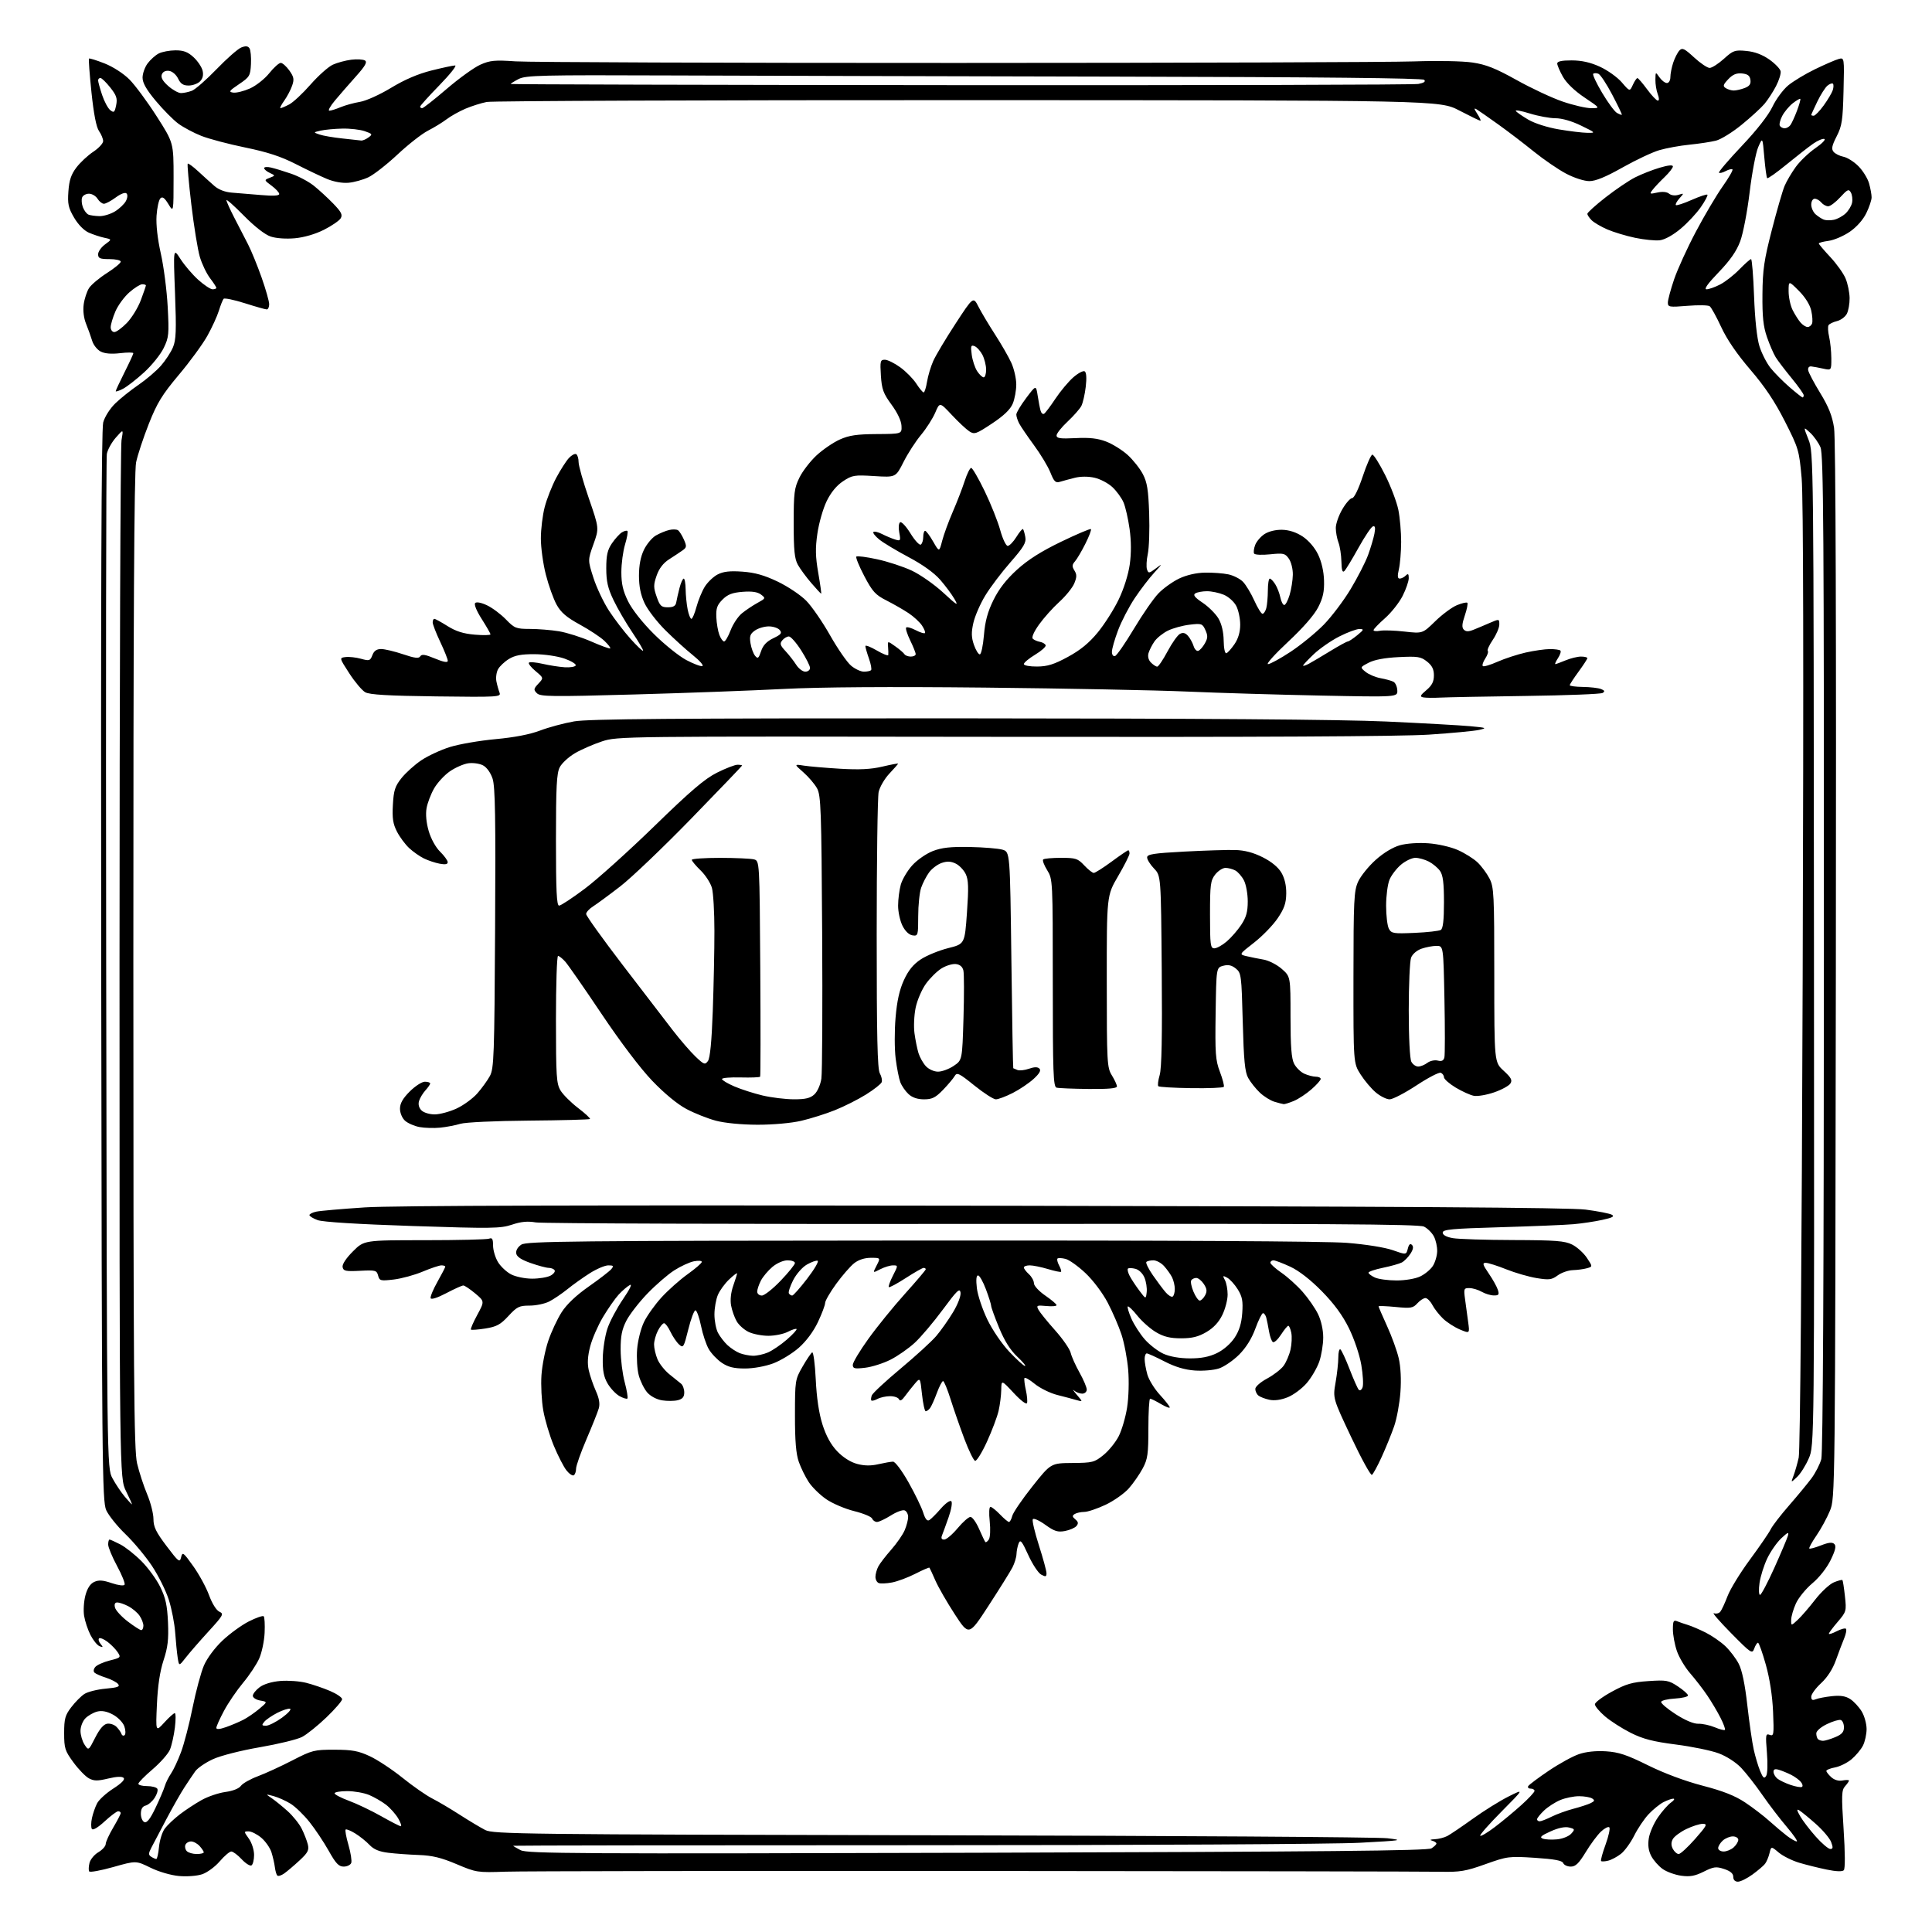 <?xml version="1.0" encoding="UTF-8" standalone="no"?>
<svg 
  version="1.1" 
  xmlns="http://www.w3.org/2000/svg" 
  xmlns:xlink="http://www.w3.org/1999/xlink" 
  xmlns:svg="http://www.w3.org/2000/svg"
  xmlns:rdf="http://www.w3.org/1999/02/22-rdf-syntax-ns#"
  xmlns:cc="http://creativecommons.org/ns#"
  xmlns:dc="http://purl.org/dc/elements/1.1/"
  viewBox="0 0 768 768"
  width="768"
  height="768"
>
<style>svg {background-color: white; }</style>"
<path stroke="none" fill="black" fill-rule="evenodd" d="M690.85,748.00C689.69,748.00 689.00,747.28 689.00,746.08C689.00,744.75 687.87,743.78 685.38,742.96C682.19,741.91 681.22,742.03 677.28,744.00C673.77,745.75 671.81,746.11 668.31,745.63C665.85,745.29 662.51,744.08 660.90,742.93C659.29,741.78 657.25,739.46 656.38,737.77C655.29,735.66 654.99,733.46 655.43,730.74C655.77,728.56 657.40,724.82 659.05,722.43C660.69,720.04 663.03,717.39 664.24,716.54C665.45,715.70 665.87,715.00 665.17,715.00C664.47,715.00 662.69,715.64 661.20,716.41C659.72,717.19 657.08,719.33 655.36,721.16C653.63,723.00 651.05,726.82 649.64,729.65C648.22,732.48 645.85,735.76 644.37,736.92C642.89,738.09 640.60,739.31 639.29,739.64C637.98,739.97 636.71,740.04 636.46,739.79C636.21,739.55 637.01,736.60 638.24,733.24C639.46,729.88 640.13,726.80 639.73,726.39C639.32,725.99 637.83,726.75 636.42,728.08C635.00,729.41 632.27,733.08 630.35,736.25C627.62,740.74 626.32,742.00 624.40,742.00C623.04,742.00 621.70,741.37 621.40,740.60C621.01,739.60 617.90,739.02 610.18,738.51C599.84,737.84 599.22,737.92 590.50,741.03C582.61,743.85 580.39,744.22 572.50,744.05C567.55,743.94 484.53,743.80 388.00,743.74C291.47,743.67 207.32,743.80 201.00,744.02C189.76,744.41 189.32,744.34 181.50,741.03C175.41,738.45 171.83,737.58 166.50,737.39C162.65,737.25 157.19,736.86 154.37,736.51C150.72,736.07 148.56,735.16 146.89,733.38C145.59,732.00 143.04,729.95 141.21,728.82C139.39,727.70 137.67,727.00 137.39,727.28C137.11,727.56 137.62,730.33 138.53,733.45C139.43,736.56 139.92,739.76 139.62,740.55C139.31,741.35 137.96,742.00 136.62,742.00C134.66,742.00 133.48,740.76 130.67,735.73C128.74,732.29 125.31,727.14 123.04,724.29C120.78,721.44 117.38,718.16 115.50,717.00C113.61,715.83 110.59,714.48 108.79,713.99C105.50,713.11 105.50,713.11 107.99,714.80C109.36,715.74 112.21,718.04 114.31,719.93C116.42,721.82 118.95,724.97 119.93,726.93C120.91,728.89 122.01,731.72 122.37,733.20C122.91,735.48 122.38,736.49 119.03,739.59C116.84,741.62 114.10,743.94 112.96,744.74C111.81,745.55 110.58,745.92 110.23,745.56C109.88,745.21 109.44,743.70 109.26,742.21C109.07,740.72 108.46,738.05 107.90,736.28C107.33,734.51 105.51,731.93 103.86,730.53C102.20,729.14 99.95,728.00 98.86,728.00C96.88,728.00 96.89,728.03 98.93,730.90C100.09,732.52 101.00,735.37 101.00,737.35C101.00,739.29 100.54,741.17 99.97,741.52C99.41,741.87 97.65,740.77 96.07,739.08C94.49,737.38 92.63,736.00 91.94,736.00C91.26,736.00 89.18,737.77 87.33,739.93C85.48,742.09 82.33,744.39 80.34,745.05C78.30,745.73 74.25,746.03 71.10,745.74C67.90,745.45 63.05,744.03 59.78,742.42C54.07,739.62 54.07,739.62 45.01,742.18C40.03,743.58 35.73,744.37 35.45,743.91C35.17,743.46 35.23,741.94 35.58,740.54C35.93,739.13 37.52,737.21 39.11,736.28C40.70,735.34 42.01,733.88 42.02,733.03C42.03,732.19 43.37,729.25 45.00,726.50C46.63,723.75 47.97,721.16 47.98,720.75C47.99,720.34 47.54,720.00 46.98,720.00C46.42,720.00 43.98,721.82 41.57,724.05C38.90,726.51 36.92,727.67 36.51,727.02C36.15,726.43 36.16,724.50 36.55,722.73C36.93,720.95 37.84,718.32 38.58,716.88C39.31,715.44 42.21,712.79 45.02,710.99C48.34,708.86 49.78,707.38 49.14,706.74C48.50,706.10 46.36,706.19 42.99,707.00C38.78,708.01 37.36,708.00 35.35,706.92C33.99,706.19 31.21,703.33 29.19,700.57C25.82,695.98 25.50,694.98 25.50,688.95C25.50,683.25 25.88,681.84 28.32,678.65C29.87,676.62 32.21,674.25 33.53,673.39C34.85,672.52 38.65,671.57 41.97,671.27C46.80,670.83 47.80,670.46 46.93,669.41C46.33,668.69 44.19,667.57 42.17,666.93C40.15,666.29 38.09,665.38 37.59,664.92C37.05,664.43 37.17,663.50 37.87,662.65C38.53,661.87 41.12,660.70 43.63,660.07C48.02,658.97 48.14,658.84 46.75,656.74C45.95,655.55 44.12,653.68 42.67,652.60C41.22,651.52 39.74,650.93 39.37,651.29C39.01,651.66 39.29,652.65 40.00,653.50C41.08,654.81 41.02,654.95 39.60,654.40C38.67,654.04 37.05,652.05 35.98,649.97C34.92,647.89 33.77,644.44 33.43,642.30C33.09,640.16 33.33,636.50 33.96,634.16C34.72,631.33 35.89,629.55 37.47,628.83C39.26,628.01 40.93,628.13 44.40,629.31C46.96,630.18 49.21,630.47 49.52,629.96C49.83,629.47 48.49,626.11 46.54,622.51C44.59,618.90 43.00,615.06 43.00,613.97C43.00,612.89 43.24,612.00 43.54,612.00C43.84,612.00 45.75,612.86 47.79,613.91C49.83,614.96 53.65,617.98 56.28,620.63C58.91,623.27 62.27,627.89 63.73,630.89C65.83,635.18 66.48,638.17 66.78,644.92C67.07,651.72 66.71,654.84 65.01,660.00C63.58,664.36 62.71,670.12 62.38,677.50C61.88,688.50 61.88,688.50 65.29,684.75C67.17,682.69 69.05,681.00 69.47,681.00C69.89,681.00 69.91,683.59 69.52,686.75C69.13,689.91 68.24,693.85 67.56,695.50C66.87,697.15 63.76,700.67 60.65,703.33C57.54,705.98 55.00,708.57 55.00,709.08C55.00,709.58 56.55,710.00 58.44,710.00C60.33,710.00 62.17,710.47 62.53,711.04C62.88,711.62 62.41,713.25 61.48,714.66C60.56,716.08 58.94,717.46 57.90,717.74C56.61,718.07 56.00,719.12 56.00,721.01C56.00,722.54 56.64,724.03 57.42,724.33C58.41,724.71 59.76,722.98 61.80,718.69C63.43,715.29 65.10,711.38 65.51,710.00C65.92,708.62 67.04,706.38 67.99,705.00C68.94,703.62 70.73,699.80 71.96,696.50C73.20,693.20 75.27,685.22 76.56,678.78C77.86,672.33 79.89,664.81 81.06,662.07C82.32,659.15 85.37,655.05 88.44,652.15C91.31,649.43 96.04,646.00 98.93,644.53C101.83,643.07 104.48,642.15 104.83,642.50C105.18,642.85 105.34,645.81 105.19,649.07C105.04,652.34 104.08,656.92 103.05,659.26C102.02,661.59 99.12,665.96 96.61,668.96C94.11,671.96 90.69,676.97 89.03,680.10C87.36,683.22 86.00,686.26 86.00,686.85C86.00,687.55 87.33,687.44 89.89,686.54C92.02,685.79 95.12,684.47 96.77,683.62C98.41,682.77 101.25,680.82 103.07,679.29C106.38,676.50 106.38,676.50 103.44,675.99C101.82,675.71 100.50,674.86 100.50,674.10C100.50,673.34 101.72,671.81 103.21,670.69C104.87,669.45 108.05,668.49 111.44,668.21C114.48,667.96 119.11,668.29 121.72,668.95C124.33,669.61 128.62,671.07 131.24,672.20C133.86,673.32 136.00,674.79 136.00,675.46C136.00,676.13 133.19,679.39 129.75,682.69C126.31,685.99 121.94,689.50 120.04,690.48C118.14,691.46 110.61,693.29 103.31,694.55C95.76,695.85 87.73,697.89 84.66,699.30C81.69,700.66 78.52,702.83 77.60,704.13C76.68,705.43 74.75,708.30 73.32,710.50C71.88,712.70 68.68,718.33 66.21,723.00C63.75,727.67 61.06,732.79 60.23,734.36C58.97,736.78 58.96,737.36 60.12,738.10C60.88,738.58 61.78,738.98 62.12,738.98C62.47,738.99 62.96,736.82 63.21,734.15C63.47,731.49 64.51,728.19 65.54,726.84C66.56,725.48 69.24,722.96 71.48,721.24C73.72,719.52 77.61,716.96 80.12,715.56C82.63,714.15 86.89,712.71 89.59,712.34C92.55,711.94 95.00,710.98 95.76,709.91C96.45,708.93 99.48,707.22 102.49,706.09C105.49,704.97 111.68,702.13 116.23,699.78C124.07,695.74 124.94,695.52 133.00,695.54C139.99,695.55 142.48,696.01 147.00,698.12C150.03,699.52 155.88,703.39 160.00,706.70C164.12,710.02 169.41,713.70 171.75,714.89C174.09,716.07 179.04,719.00 182.75,721.39C186.46,723.77 191.03,726.51 192.89,727.46C196.06,729.08 207.60,729.22 370.39,729.55C466.15,729.74 547.65,730.27 551.50,730.73C558.09,731.52 557.45,731.62 540.50,732.53C530.39,733.08 452.65,733.50 363.25,733.50C275.66,733.50 204.00,733.60 204.00,733.72C204.00,733.85 205.33,734.64 206.96,735.48C209.61,736.85 229.35,736.96 388.50,736.50C527.20,736.09 567.51,735.70 569.03,734.75C570.11,734.07 571.00,733.21 571.00,732.83C571.00,732.46 570.21,731.94 569.25,731.69C568.20,731.41 568.63,731.19 570.32,731.12C571.86,731.05 574.11,730.48 575.32,729.85C576.52,729.22 581.10,726.12 585.50,722.96C589.90,719.80 596.29,715.82 599.70,714.12C605.90,711.02 605.90,711.02 596.89,720.11C591.93,725.11 588.11,729.45 588.41,729.74C588.71,730.04 591.32,728.48 594.22,726.28C597.13,724.08 601.86,720.15 604.75,717.55C607.64,714.95 610.00,712.41 610.00,711.91C610.00,711.41 609.30,711.00 608.44,711.00C607.58,711.00 607.16,710.54 607.51,709.98C607.86,709.43 611.52,706.68 615.66,703.89C619.80,701.10 625.19,698.13 627.65,697.30C630.49,696.33 634.40,695.92 638.39,696.17C643.47,696.50 646.67,697.56 655.09,701.73C661.49,704.90 669.85,708.02 676.79,709.83C684.88,711.93 689.65,713.81 693.66,716.47C696.73,718.51 701.10,721.85 703.37,723.90C705.64,725.94 708.80,728.60 710.38,729.81C711.97,731.01 713.70,732.00 714.23,732.00C714.76,732.00 712.99,729.41 710.30,726.25C707.60,723.09 703.21,717.35 700.55,713.50C697.89,709.65 694.10,704.81 692.14,702.74C690.07,700.56 686.33,698.14 683.21,696.98C680.25,695.87 672.58,694.29 666.16,693.47C657.07,692.30 653.13,691.28 648.26,688.84C644.83,687.12 640.22,684.17 638.01,682.28C635.81,680.39 634.00,678.23 634.00,677.49C634.00,676.74 637.04,674.48 640.75,672.46C646.38,669.39 648.78,668.70 655.26,668.26C662.42,667.78 663.32,667.94 667.01,670.39C669.20,671.84 671.00,673.45 671.00,673.96C671.00,674.48 668.67,675.03 665.83,675.20C662.98,675.36 660.51,675.95 660.34,676.50C660.16,677.05 662.74,679.26 666.07,681.40C669.86,683.84 673.24,685.27 675.10,685.22C676.73,685.17 679.68,685.80 681.64,686.62C683.61,687.45 685.42,687.91 685.68,687.66C685.93,687.40 685.15,685.24 683.93,682.85C682.72,680.46 680.36,676.48 678.68,674.00C677.01,671.52 673.95,667.56 671.89,665.19C669.83,662.83 667.44,658.81 666.58,656.27C665.71,653.72 665.00,649.88 665.00,647.71C665.00,644.37 665.26,643.89 666.75,644.50C667.71,644.89 669.64,645.55 671.03,645.97C672.42,646.39 675.57,647.74 678.03,648.97C680.49,650.21 684.00,652.63 685.84,654.36C687.67,656.09 690.07,659.25 691.17,661.38C692.49,663.94 693.66,669.56 694.59,677.88C695.38,684.82 696.52,692.75 697.14,695.50C697.75,698.25 698.89,702.07 699.67,703.98C700.81,706.77 701.29,707.17 702.06,705.98C702.62,705.13 702.75,701.22 702.38,696.73C701.79,689.60 701.88,689.02 703.49,689.64C705.11,690.25 705.21,689.53 704.82,680.40C704.55,674.13 703.50,667.30 701.95,661.76C700.60,656.95 699.20,653.01 698.83,653.01C698.47,653.00 697.79,654.05 697.33,655.34C696.54,657.56 696.08,657.25 688.12,649.18C683.52,644.51 680.44,640.96 681.30,641.28C682.15,641.61 683.30,641.35 683.84,640.69C684.38,640.04 685.68,637.23 686.74,634.46C687.79,631.68 691.79,625.16 695.63,619.96C699.47,614.76 703.18,609.34 703.88,607.92C704.58,606.50 707.87,602.23 711.20,598.42C714.52,594.61 718.54,589.74 720.13,587.60C721.71,585.45 723.45,582.03 724.00,580.01C724.64,577.64 725.01,506.05 725.03,378.73C725.07,210.77 724.87,180.63 723.67,177.81C722.89,175.99 721.04,173.38 719.55,172.00C716.83,169.50 716.83,169.50 718.89,174.71C720.93,179.90 720.94,180.78 721.08,377.26C721.23,574.59 721.23,574.59 719.03,579.70C717.83,582.51 715.72,585.85 714.35,587.14C711.87,589.47 711.87,589.47 712.96,586.60C713.56,585.03 714.48,581.80 715.01,579.44C715.60,576.83 716.22,501.98 716.59,388.32C717.00,263.75 716.86,197.69 716.18,190.05C715.19,178.99 714.96,178.23 709.53,167.51C705.52,159.60 701.57,153.70 695.79,146.96C690.46,140.75 686.47,134.92 684.20,130.00C682.29,125.88 680.23,122.15 679.62,121.72C679.00,121.29 675.01,121.22 670.75,121.57C663.54,122.16 663.00,122.07 663.00,120.28C663.00,119.22 664.12,115.07 665.48,111.05C666.85,107.04 670.73,98.52 674.12,92.13C677.50,85.73 682.28,77.66 684.73,74.18C687.19,70.71 688.97,67.63 688.68,67.35C688.40,67.07 687.19,67.36 686.00,68.00C684.81,68.64 683.60,68.93 683.32,68.65C683.04,68.37 687.13,63.57 692.41,57.99C698.38,51.69 702.98,45.80 704.57,42.44C705.98,39.47 708.78,35.66 710.81,33.97C712.84,32.29 717.65,29.38 721.50,27.52C725.35,25.65 729.55,23.83 730.83,23.47C733.16,22.81 733.16,22.81 732.83,36.16C732.54,47.90 732.21,50.07 730.09,54.21C728.20,57.91 727.94,59.22 728.87,60.34C729.51,61.12 731.30,62.01 732.84,62.32C734.38,62.63 737.08,64.35 738.83,66.14C740.58,67.93 742.46,70.99 743.00,72.95C743.54,74.90 743.99,77.37 743.99,78.43C744.00,79.50 743.06,82.32 741.90,84.70C740.61,87.36 738.07,90.23 735.32,92.13C732.85,93.82 729.07,95.45 726.91,95.74C724.76,96.03 723.00,96.49 723.00,96.78C723.00,97.06 725.05,99.49 727.56,102.17C730.07,104.85 732.81,108.69 733.65,110.71C734.50,112.73 735.21,116.22 735.25,118.47C735.28,120.71 734.78,123.55 734.13,124.76C733.48,125.98 731.72,127.28 730.22,127.64C728.72,128.01 727.22,128.73 726.88,129.26C726.54,129.78 726.64,131.84 727.10,133.85C727.57,135.86 727.96,139.69 727.98,142.38C728.00,147.25 728.00,147.25 724.75,146.54C722.96,146.14 720.83,145.75 720.00,145.66C719.11,145.57 718.61,146.18 718.78,147.18C718.93,148.10 721.08,152.18 723.56,156.23C726.90,161.69 728.33,165.29 729.07,170.06C729.72,174.24 729.97,250.13 729.78,386.00C729.50,595.50 729.50,595.50 727.41,600.59C726.25,603.40 723.85,607.81 722.06,610.41C720.27,613.01 719.00,615.33 719.23,615.56C719.46,615.79 721.54,615.23 723.86,614.32C726.94,613.11 728.37,612.97 729.18,613.78C729.99,614.59 729.59,616.31 727.69,620.19C726.18,623.29 723.15,627.13 720.43,629.39C717.87,631.54 714.93,635.14 713.91,637.39C712.88,639.65 712.03,642.59 712.02,643.92C712.00,646.35 712.00,646.35 714.61,643.92C716.05,642.59 719.17,638.98 721.56,635.89C723.95,632.81 727.29,629.71 728.98,629.01C730.68,628.31 732.22,627.90 732.40,628.12C732.58,628.33 733.03,631.22 733.39,634.54C734.03,640.41 733.95,640.70 730.53,644.70C728.59,646.96 727.00,649.10 727.00,649.43C727.00,649.77 728.39,649.33 730.09,648.45C731.79,647.57 733.46,647.13 733.80,647.46C734.13,647.80 733.81,649.52 733.08,651.29C732.35,653.05 730.86,656.97 729.78,659.99C728.53,663.49 726.40,666.79 723.91,669.09C721.76,671.07 720.00,673.49 720.00,674.45C720.00,675.74 720.47,676.02 721.75,675.49C722.71,675.09 725.63,674.53 728.23,674.25C731.65,673.89 733.68,674.22 735.53,675.43C736.94,676.35 738.97,678.55 740.04,680.30C741.12,682.06 741.99,685.21 742.00,687.30C742.00,689.39 741.34,692.37 740.54,693.93C739.73,695.49 737.69,697.92 736.01,699.34C734.32,700.76 731.38,702.21 729.47,702.57C727.56,702.93 726.00,703.55 726.00,703.96C726.00,704.36 726.88,705.49 727.96,706.47C729.19,707.58 730.88,708.07 732.46,707.76C733.86,707.50 735.00,707.52 735.00,707.81C735.00,708.10 734.29,709.12 733.43,710.08C732.05,711.61 731.98,713.68 732.86,727.16C733.48,736.63 733.51,742.86 732.93,743.45C732.34,744.05 729.85,743.96 726.16,743.19C722.95,742.53 718.02,741.31 715.21,740.47C712.40,739.63 708.74,737.81 707.08,736.42C704.07,733.88 704.07,733.88 703.40,736.69C703.03,738.24 702.22,740.14 701.61,740.92C701.00,741.70 698.74,743.61 696.60,745.17C694.45,746.73 691.87,748.00 690.85,748.00zM78.20,737.00C79.74,737.00 81.00,736.70 81.00,736.33C81.00,735.96 80.26,734.83 79.35,733.83C78.43,732.82 76.91,732.00 75.95,732.00C75.00,732.00 73.98,732.62 73.69,733.38C73.39,734.14 73.66,735.26 74.28,735.88C74.90,736.50 76.66,737.00 78.20,737.00zM667.31,737.00C668.00,737.00 670.93,734.30 673.84,731.00C678.51,725.69 678.86,725.00 676.87,725.00C675.64,725.00 672.68,725.94 670.30,727.10C667.92,728.25 665.51,730.05 664.95,731.10C664.25,732.40 664.27,733.63 665.00,735.00C665.59,736.10 666.63,737.00 667.31,737.00zM685.17,736.00C686.37,736.00 688.17,735.26 689.17,734.35C690.18,733.43 691.00,732.08 691.00,731.35C691.00,730.61 690.02,730.00 688.83,730.00C687.63,730.00 685.83,730.74 684.83,731.65C683.82,732.57 683.00,733.92 683.00,734.65C683.00,735.39 683.98,736.00 685.17,736.00zM727.57,735.00C728.66,735.00 728.73,734.43 727.91,732.25C727.34,730.74 724.58,727.48 721.78,725.00C718.98,722.52 716.03,720.11 715.22,719.63C714.12,718.98 714.22,719.58 715.62,722.01C716.65,723.80 719.45,727.45 721.84,730.13C724.23,732.81 726.81,735.00 727.57,735.00zM618.96,731.17C621.11,730.97 623.62,729.97 624.55,728.95C626.13,727.19 626.09,727.06 623.70,726.46C622.08,726.06 619.44,726.61 616.34,728.02C612.56,729.73 611.89,730.35 613.28,730.88C614.26,731.25 616.82,731.38 618.96,731.17zM159.31,725.96C159.75,725.98 159.30,724.60 158.31,722.88C157.31,721.17 155.13,718.71 153.45,717.41C151.77,716.12 148.74,714.37 146.73,713.53C144.71,712.69 140.80,712.00 138.03,712.00C135.26,712.00 133.00,712.39 133.00,712.87C133.00,713.34 135.59,714.69 138.75,715.86C141.91,717.03 147.65,719.77 151.50,721.95C155.35,724.13 158.86,725.93 159.31,725.96zM612.04,724.00C612.61,724.00 614.75,723.17 616.79,722.16C618.83,721.14 622.75,719.72 625.50,719.00C628.25,718.28 631.35,717.26 632.39,716.74C633.91,715.97 634.01,715.62 632.89,714.91C632.12,714.43 629.80,714.02 627.72,714.02C625.64,714.01 622.26,714.70 620.22,715.55C618.17,716.41 615.26,718.29 613.75,719.74C612.24,721.19 611.00,722.74 611.00,723.19C611.00,723.63 611.47,724.00 612.04,724.00zM716.30,710.32C716.74,710.04 716.55,709.16 715.87,708.35C715.20,707.53 713.49,706.28 712.07,705.56C710.66,704.84 708.49,703.94 707.25,703.56C705.63,703.06 705.00,703.27 705.00,704.31C705.00,705.10 705.67,706.31 706.49,706.99C707.31,707.67 709.67,708.81 711.74,709.52C713.80,710.23 715.86,710.59 716.30,710.32zM37.85,690.73C39.62,687.24 41.21,685.40 42.63,685.20C43.79,685.03 45.44,685.58 46.29,686.43C47.13,687.27 48.03,688.53 48.27,689.23C48.52,689.93 49.10,690.15 49.55,689.73C50.00,689.31 49.94,687.73 49.42,686.23C48.88,684.71 46.89,682.66 44.92,681.59C42.53,680.30 40.50,679.91 38.66,680.37C37.17,680.74 35.06,681.94 33.97,683.03C32.88,684.12 32.00,686.35 32.00,688.04C32.00,689.70 32.72,692.17 33.60,693.51C35.20,695.95 35.20,695.95 37.85,690.73zM724.70,692.00C725.45,692.00 727.62,691.35 729.53,690.55C732.16,689.45 733.00,688.51 733.00,686.63C733.00,685.28 732.44,683.97 731.75,683.73C731.06,683.50 728.59,684.22 726.25,685.35C723.82,686.52 722.00,688.10 722.00,689.03C722.00,689.93 722.30,690.97 722.67,691.33C723.03,691.70 723.95,692.00 724.70,692.00zM105.73,686.00C106.81,686.00 109.67,684.57 112.08,682.83C114.49,681.08 115.94,679.48 115.31,679.27C114.67,679.06 112.40,679.78 110.26,680.87C108.12,681.96 105.78,683.56 105.06,684.43C103.95,685.77 104.05,686.00 105.73,686.00zM73.83,658.94C71.16,662.37 71.16,662.37 70.63,658.93C70.34,657.05 69.89,652.58 69.64,649.00C69.39,645.42 68.26,639.57 67.12,635.98C65.99,632.40 62.97,626.33 60.41,622.48C57.85,618.64 53.10,612.95 49.86,609.83C46.62,606.71 43.19,602.44 42.23,600.33C40.61,596.74 40.48,583.11 40.23,384.17C40.05,237.87 40.29,170.63 41.02,167.94C41.61,165.72 43.68,162.46 45.78,160.40C47.83,158.40 52.01,155.06 55.07,152.97C58.14,150.87 62.13,147.47 63.95,145.40C65.76,143.34 67.93,140.04 68.75,138.07C70.00,135.12 70.14,131.39 69.57,116.50C68.88,98.50 68.88,98.50 71.77,103.00C73.36,105.47 76.54,109.19 78.83,111.25C81.13,113.31 83.68,115.00 84.50,115.00C85.33,115.00 86.00,114.74 86.00,114.43C86.00,114.12 84.87,112.38 83.49,110.57C82.11,108.76 80.28,104.95 79.44,102.12C78.60,99.28 77.07,89.88 76.05,81.23C75.03,72.58 74.39,65.30 74.62,65.06C74.85,64.83 76.72,66.19 78.77,68.09C80.82,69.99 83.72,72.60 85.20,73.90C86.92,75.40 89.46,76.37 92.20,76.58C94.57,76.75 99.76,77.19 103.75,77.53C108.57,77.96 111.00,77.82 111.00,77.12C111.00,76.53 109.63,75.05 107.96,73.82C104.93,71.57 104.93,71.57 107.21,70.68C109.50,69.79 109.50,69.79 107.25,68.74C106.01,68.17 105.00,67.30 105.00,66.83C105.00,66.35 106.24,66.25 107.75,66.61C109.26,66.96 112.87,68.06 115.77,69.06C118.67,70.05 122.72,72.20 124.77,73.85C126.82,75.49 130.29,78.68 132.48,80.94C135.68,84.25 136.26,85.39 135.43,86.78C134.86,87.72 131.87,89.78 128.78,91.34C125.33,93.08 120.85,94.38 117.22,94.71C113.74,95.03 109.77,94.75 107.60,94.03C105.33,93.28 101.25,90.10 96.96,85.75C93.13,81.86 90.01,79.09 90.01,79.59C90.02,80.09 91.42,83.20 93.12,86.50C94.83,89.80 97.28,94.56 98.58,97.09C99.88,99.61 102.30,105.53 103.97,110.26C105.64,114.98 107.00,119.78 107.00,120.92C107.00,122.06 106.57,123.00 106.04,123.00C105.51,123.00 101.58,121.89 97.31,120.53C93.03,119.18 89.24,118.39 88.89,118.78C88.53,119.18 87.69,121.30 87.01,123.50C86.33,125.70 84.27,130.20 82.43,133.50C80.59,136.80 75.49,143.78 71.09,149.00C64.41,156.96 62.47,160.13 59.15,168.50C56.98,174.00 54.70,180.88 54.10,183.80C53.32,187.54 53.00,245.85 53.01,382.30C53.03,549.04 53.23,576.36 54.50,581.76C55.32,585.20 57.11,590.70 58.49,593.98C59.87,597.26 61.00,601.69 61.00,603.82C61.00,606.95 62.01,609.03 66.21,614.58C71.01,620.93 71.46,621.27 71.99,619.04C72.52,616.78 72.87,617.04 76.80,622.55C79.14,625.82 81.98,631.04 83.11,634.14C84.34,637.47 86.02,640.15 87.21,640.68C89.08,641.52 88.75,642.12 82.87,648.54C79.37,652.37 75.30,657.05 73.83,658.94zM393.02,638.21C385.16,650.31 385.16,650.31 379.54,641.69C376.45,636.94 372.98,630.91 371.83,628.28C370.68,625.65 369.62,623.36 369.47,623.18C369.32,623.01 366.79,624.09 363.85,625.60C360.91,627.10 356.73,628.66 354.57,629.06C352.41,629.47 350.04,629.57 349.32,629.29C348.59,629.01 348.00,627.90 348.00,626.83C348.00,625.75 348.52,623.89 349.15,622.68C349.79,621.48 352.10,618.48 354.29,616.00C356.47,613.52 358.88,610.05 359.63,608.28C360.38,606.51 361.00,604.14 361.00,603.00C361.00,601.87 360.37,600.69 359.59,600.40C358.82,600.10 356.35,601.01 354.11,602.43C351.87,603.84 349.40,605.00 348.63,605.00C347.85,605.00 346.98,604.40 346.70,603.67C346.42,602.93 343.21,601.60 339.58,600.70C335.94,599.80 330.93,597.67 328.45,595.96C325.97,594.26 322.84,591.20 321.51,589.18C320.17,587.16 318.39,583.53 317.54,581.12C316.43,577.97 316.00,572.80 316.01,562.62C316.02,548.80 316.08,548.39 318.99,543.32C320.62,540.47 322.36,537.90 322.84,537.60C323.33,537.30 323.97,542.10 324.27,548.28C324.62,555.64 325.54,561.82 326.94,566.25C328.39,570.81 330.28,574.26 332.79,576.90C335.10,579.32 338.08,581.22 340.68,581.92C343.59,582.70 346.18,582.74 349.18,582.04C351.56,581.50 354.18,581.04 355.00,581.03C355.85,581.02 358.52,584.60 361.15,589.25C363.71,593.79 366.33,599.19 366.98,601.26C367.79,603.85 368.55,604.78 369.43,604.26C370.12,603.84 372.18,601.79 373.99,599.70C375.85,597.57 377.68,596.28 378.16,596.76C378.64,597.24 378.18,600.01 377.11,603.06C376.06,606.05 374.89,609.29 374.50,610.25C374.00,611.47 374.26,612.00 375.34,612.00C376.20,612.00 378.59,609.98 380.66,607.50C382.73,605.02 385.03,603.00 385.77,603.00C386.51,603.00 388.05,605.14 389.19,607.75C390.33,610.36 391.45,612.71 391.68,612.97C391.92,613.23 392.55,612.78 393.08,611.97C393.62,611.15 393.77,607.95 393.43,604.75C393.07,601.50 393.20,599.00 393.71,599.00C394.22,599.00 395.92,600.35 397.50,602.00C399.08,603.65 400.69,605.00 401.08,605.00C401.47,605.00 402.05,603.92 402.39,602.60C402.72,601.28 406.30,596.02 410.36,590.91C417.73,581.63 417.73,581.63 426.27,581.56C434.29,581.50 435.05,581.31 438.65,578.39C440.76,576.68 443.49,573.31 444.72,570.89C445.94,568.48 447.44,563.35 448.04,559.50C448.67,555.50 448.85,549.07 448.47,544.50C448.10,540.10 446.90,533.80 445.81,530.50C444.72,527.20 442.25,521.49 440.32,517.81C438.32,514.00 434.53,508.95 431.51,506.10C428.60,503.35 425.02,500.79 423.56,500.43C422.10,500.06 420.67,500.00 420.37,500.29C420.08,500.59 420.36,501.81 421.00,503.00C421.64,504.19 421.99,505.34 421.78,505.55C421.58,505.76 419.22,505.27 416.54,504.46C413.87,503.66 410.63,503.00 409.34,503.00C408.05,503.00 407.00,503.38 407.00,503.85C407.00,504.31 407.90,505.50 409.00,506.50C410.10,507.50 411.00,509.12 411.00,510.11C411.00,511.11 412.98,513.27 415.50,515.00C417.98,516.70 420.00,518.42 420.00,518.82C420.00,519.23 418.16,519.38 415.90,519.16C412.14,518.80 411.89,518.93 412.82,520.67C413.38,521.71 416.34,525.37 419.41,528.81C422.47,532.24 425.26,536.27 425.61,537.77C425.96,539.27 427.55,542.80 429.13,545.62C430.71,548.44 432.00,551.48 432.00,552.37C432.00,553.27 431.20,554.00 430.20,554.00C429.21,554.00 427.75,553.44 426.96,552.75C426.18,552.06 426.65,552.80 428.01,554.40C430.50,557.30 430.50,557.30 428.00,556.57C426.62,556.17 423.15,555.24 420.28,554.52C417.41,553.79 413.36,551.79 411.28,550.08C409.21,548.37 407.38,547.36 407.22,547.85C407.06,548.33 407.32,550.47 407.80,552.61C408.28,554.75 408.48,557.06 408.26,557.73C408.02,558.45 405.78,556.76 402.96,553.73C398.08,548.50 398.08,548.50 398.01,552.50C397.98,554.70 397.50,558.46 396.95,560.85C396.40,563.24 394.31,568.77 392.32,573.13C390.32,577.49 388.20,580.90 387.60,580.71C386.99,580.51 385.08,576.56 383.33,571.92C381.59,567.29 379.14,560.24 377.88,556.25C376.63,552.26 375.28,549.00 374.88,549.00C374.49,549.00 373.38,551.14 372.41,553.75C371.45,556.36 370.23,559.06 369.71,559.75C369.18,560.44 368.41,561.00 367.99,561.00C367.58,561.00 366.91,557.97 366.51,554.27C365.79,547.54 365.79,547.54 363.65,550.05C362.47,551.43 360.70,553.68 359.71,555.03C358.51,556.69 357.74,557.09 357.38,556.25C357.08,555.56 355.49,555.00 353.85,555.00C352.21,555.00 349.96,555.49 348.85,556.08C347.74,556.68 346.63,556.96 346.39,556.72C346.15,556.48 346.23,555.56 346.57,554.67C346.91,553.79 352.06,549.00 358.02,544.03C363.97,539.06 370.34,533.24 372.17,531.09C374.00,528.94 377.00,524.70 378.83,521.66C380.75,518.48 382.02,515.16 381.83,513.82C381.55,511.88 380.41,512.97 374.79,520.58C371.10,525.58 366.08,531.51 363.63,533.77C361.18,536.03 356.85,539.05 354.01,540.49C351.17,541.93 346.63,543.38 343.92,543.70C339.69,544.20 339.00,544.03 339.00,542.54C339.00,541.59 341.80,536.92 345.23,532.16C348.65,527.40 355.18,519.36 359.73,514.31C364.28,509.25 368.00,504.87 368.00,504.56C368.00,504.25 367.62,504.00 367.16,504.00C366.69,504.00 363.49,505.82 360.04,508.05C356.59,510.28 353.57,511.90 353.32,511.65C353.07,511.40 353.80,509.35 354.95,507.10C357.04,503.00 357.04,503.00 354.97,503.00C353.83,503.00 351.55,503.70 349.90,504.55C346.89,506.11 346.89,506.11 348.47,503.05C350.05,500.00 350.05,500.00 346.16,500.00C343.69,500.00 341.27,500.79 339.54,502.15C338.04,503.33 334.83,507.02 332.40,510.35C329.98,513.68 328.00,517.10 328.00,517.95C328.00,518.80 326.71,522.22 325.14,525.54C323.36,529.30 320.49,533.16 317.54,535.76C314.93,538.05 310.35,540.85 307.36,541.97C304.18,543.15 299.51,544.00 296.11,544.00C291.73,544.00 289.47,543.44 286.95,541.75C285.11,540.51 282.78,538.07 281.76,536.32C280.74,534.58 279.34,530.40 278.66,527.04C277.97,523.67 276.98,520.90 276.45,520.88C275.93,520.86 274.65,524.26 273.61,528.45C271.82,535.64 271.62,535.97 269.93,534.44C268.95,533.55 267.41,531.28 266.52,529.41C265.63,527.53 264.49,526.00 263.98,526.00C263.47,526.00 262.36,527.33 261.53,528.95C260.69,530.57 260.00,533.06 260.00,534.48C260.00,535.90 260.61,538.53 261.36,540.33C262.11,542.12 264.25,544.82 266.11,546.31C267.98,547.81 270.06,549.49 270.75,550.05C271.44,550.62 272.00,552.18 272.00,553.52C272.00,555.30 271.31,556.13 269.45,556.60C268.04,556.96 265.23,556.98 263.20,556.66C261.01,556.31 258.59,555.02 257.28,553.52C256.07,552.12 254.55,549.06 253.92,546.73C253.29,544.41 253.00,539.72 253.27,536.31C253.54,532.90 254.76,528.07 255.99,525.53C257.21,523.00 260.36,518.58 262.99,515.71C265.61,512.85 270.28,508.70 273.36,506.50C276.44,504.30 278.97,502.11 278.98,501.62C278.99,501.14 277.57,501.04 275.82,501.39C274.07,501.74 270.54,503.37 267.97,505.02C265.41,506.67 260.60,510.83 257.29,514.28C253.98,517.72 250.24,522.56 248.98,525.02C247.22,528.46 246.69,531.13 246.71,536.50C246.72,540.35 247.45,546.18 248.33,549.46C249.20,552.73 249.69,555.65 249.40,555.93C249.12,556.21 247.70,555.78 246.24,554.96C244.79,554.15 242.68,551.91 241.55,549.99C240.00,547.35 239.53,544.90 239.61,539.91C239.68,536.29 240.50,531.00 241.45,528.16C242.39,525.32 245.19,520.04 247.67,516.42C250.41,512.41 251.45,510.23 250.34,510.83C249.33,511.38 247.33,513.10 245.90,514.66C244.47,516.22 241.68,520.24 239.68,523.58C237.69,526.92 235.41,532.16 234.61,535.22C233.60,539.11 233.43,541.96 234.04,544.70C234.53,546.85 235.79,550.55 236.86,552.93C238.19,555.90 238.55,558.06 238.02,559.87C237.60,561.32 235.40,566.83 233.13,572.12C230.86,577.41 229.00,582.67 229.00,583.81C229.00,584.95 228.59,586.14 228.08,586.45C227.57,586.76 226.26,585.87 225.16,584.48C224.06,583.08 221.80,578.68 220.15,574.71C218.50,570.73 216.60,564.39 215.95,560.62C215.29,556.85 214.97,550.55 215.24,546.63C215.51,542.71 216.73,536.58 217.95,533.00C219.16,529.42 221.54,524.32 223.24,521.66C225.26,518.49 228.99,514.95 234.04,511.41C238.28,508.44 242.31,505.33 242.99,504.51C244.05,503.24 243.87,503.00 241.82,503.00C240.48,503.00 237.17,504.41 234.45,506.13C231.74,507.85 227.71,510.72 225.51,512.51C223.30,514.29 220.06,516.48 218.30,517.38C216.54,518.27 213.03,519.00 210.51,519.00C206.41,519.00 205.51,519.44 202.11,523.13C198.94,526.56 197.41,527.39 192.95,528.10C190.01,528.56 187.42,528.76 187.20,528.53C186.97,528.30 188.10,525.69 189.71,522.71C192.64,517.30 192.64,517.30 188.89,514.15C186.82,512.42 184.70,511.00 184.17,511.00C183.64,511.00 180.58,512.38 177.37,514.07C173.90,515.90 171.40,516.70 171.18,516.05C170.99,515.46 172.21,512.51 173.91,509.50C175.61,506.49 177.00,503.80 177.00,503.52C177.00,503.23 176.31,503.00 175.47,503.00C174.63,503.00 171.29,504.12 168.04,505.48C164.80,506.85 159.61,508.26 156.51,508.63C151.26,509.24 150.85,509.14 150.30,507.05C149.76,504.98 149.25,504.84 143.13,505.16C137.43,505.45 136.50,505.26 136.19,503.70C135.97,502.60 137.55,500.19 140.29,497.45C144.74,493.00 144.74,493.00 168.79,493.00C182.01,493.00 193.55,492.73 194.42,492.39C195.67,491.91 196.00,492.49 196.00,495.14C196.01,496.99 196.89,499.94 197.96,501.70C199.03,503.46 201.38,505.66 203.18,506.59C204.99,507.53 208.72,508.29 211.53,508.29C214.32,508.29 217.60,507.75 218.83,507.09C220.05,506.44 220.79,505.47 220.47,504.95C220.15,504.43 219.10,504.00 218.15,504.00C217.20,504.00 213.97,503.14 210.96,502.08C207.18,500.76 205.41,499.57 205.20,498.23C205.02,497.07 205.84,495.68 207.24,494.76C209.32,493.40 227.16,493.21 366.04,493.13C464.50,493.06 527.27,493.40 535.37,494.05C542.89,494.64 550.49,495.86 553.62,496.96C559.00,498.85 559.00,498.85 559.63,496.35C560.05,494.65 560.58,494.18 561.28,494.88C561.97,495.57 561.77,496.70 560.65,498.41C559.74,499.80 558.21,501.35 557.25,501.85C556.29,502.36 552.91,503.31 549.75,503.96C546.59,504.61 544.00,505.49 544.00,505.91C544.00,506.33 545.15,507.20 546.55,507.84C547.95,508.48 551.82,509.00 555.15,509.00C558.60,509.00 562.63,508.32 564.54,507.41C566.38,506.54 568.63,504.69 569.54,503.29C570.46,501.90 571.25,499.26 571.30,497.43C571.35,495.60 570.76,492.92 569.98,491.47C569.21,490.02 567.43,488.27 566.04,487.59C564.04,486.61 526.61,486.38 390.50,486.53C295.35,486.63 215.47,486.36 213.00,485.93C209.73,485.37 207.13,485.61 203.50,486.83C198.94,488.35 195.47,488.40 164.00,487.36C142.26,486.64 128.30,485.78 126.25,485.01C124.46,484.35 123.00,483.45 123.00,483.02C123.00,482.59 124.24,481.96 125.75,481.64C127.26,481.31 135.93,480.56 145.00,479.96C156.30,479.23 233.98,479.01 391.50,479.29C556.67,479.58 623.99,480.01 630.33,480.84C635.18,481.47 639.87,482.39 640.74,482.88C641.92,483.54 640.95,484.06 636.91,484.93C633.94,485.58 628.80,486.35 625.50,486.64C622.20,486.93 609.15,487.47 596.50,487.84C577.14,488.40 573.50,488.73 573.50,489.98C573.50,490.93 574.95,491.72 577.50,492.18C579.70,492.57 590.50,492.91 601.50,492.94C618.47,492.99 622.03,493.27 624.98,494.75C626.89,495.71 629.51,498.07 630.80,500.00C633.13,503.50 633.13,503.50 630.82,504.15C629.54,504.51 627.02,504.85 625.21,504.90C623.40,504.96 620.70,505.90 619.21,506.99C616.83,508.74 615.81,508.87 610.84,508.06C607.72,507.55 602.29,505.98 598.76,504.57C595.23,503.15 591.57,502.00 590.62,502.00C589.18,502.00 589.38,502.69 591.81,506.25C593.42,508.59 595.04,511.51 595.43,512.75C596.02,514.64 595.77,514.99 593.82,514.96C592.54,514.95 590.38,514.29 589.00,513.50C587.62,512.71 585.44,512.05 584.14,512.04C581.91,512.00 581.81,512.26 582.39,516.50C582.72,518.98 583.28,523.05 583.62,525.56C584.25,530.13 584.25,530.13 580.37,528.51C578.24,527.62 575.22,525.68 573.66,524.20C572.10,522.71 570.18,520.26 569.39,518.75C568.60,517.24 567.35,516.00 566.63,516.00C565.90,516.00 564.45,516.95 563.41,518.10C561.69,520.00 560.82,520.14 554.75,519.54C551.04,519.18 548.00,519.07 548.00,519.30C548.00,519.53 549.52,523.04 551.37,527.11C553.23,531.17 555.32,536.93 556.01,539.91C556.80,543.30 557.06,548.33 556.69,553.41C556.36,557.86 555.24,563.98 554.18,567.00C553.13,570.02 550.91,575.48 549.26,579.11C547.60,582.75 545.85,585.98 545.36,586.28C544.87,586.58 541.17,579.86 537.14,571.33C529.82,555.83 529.82,555.83 530.91,549.58C531.51,546.15 532.00,541.66 532.00,539.61C532.00,537.56 532.37,536.11 532.82,536.39C533.27,536.67 534.91,540.18 536.46,544.20C538.01,548.21 539.65,551.91 540.10,552.42C540.59,552.95 541.23,552.56 541.64,551.49C542.03,550.48 541.80,546.47 541.14,542.58C540.44,538.52 538.34,532.29 536.23,528.00C533.67,522.81 530.34,518.27 525.44,513.28C520.94,508.70 516.37,505.15 512.92,503.54C509.94,502.16 506.94,501.02 506.25,501.01C505.56,501.00 505.00,501.43 505.00,501.95C505.00,502.48 506.98,504.26 509.39,505.93C511.81,507.59 515.61,511.02 517.84,513.56C520.08,516.10 522.83,520.08 523.95,522.40C525.18,524.94 526.00,528.64 526.00,531.64C526.00,534.39 525.30,538.70 524.45,541.21C523.59,543.71 521.35,547.57 519.47,549.77C517.59,551.97 514.17,554.51 511.88,555.43C509.22,556.50 506.59,556.86 504.61,556.43C502.90,556.07 500.94,555.32 500.25,554.76C499.56,554.21 499.00,553.02 499.00,552.13C499.00,551.21 501.06,549.40 503.68,548.00C506.25,546.62 509.21,544.34 510.25,542.92C511.28,541.51 512.52,538.61 513.00,536.48C513.48,534.36 513.62,531.36 513.31,529.81C513.00,528.27 512.47,527.01 512.12,527.01C511.78,527.02 510.47,528.61 509.22,530.55C507.96,532.49 506.51,533.82 506.00,533.50C505.49,533.19 504.80,531.26 504.45,529.21C504.11,527.17 503.61,524.71 503.35,523.75C503.08,522.79 502.51,522.00 502.07,522.00C501.63,522.00 500.26,524.76 499.03,528.13C497.57,532.13 495.33,535.72 492.56,538.50C490.22,540.83 486.62,543.30 484.55,543.98C482.48,544.67 478.16,545.03 474.94,544.80C470.94,544.51 467.13,543.37 462.90,541.19C459.50,539.44 456.33,538.00 455.86,538.00C455.39,538.00 455.00,539.01 455.01,540.25C455.01,541.49 455.49,544.23 456.08,546.35C456.67,548.47 458.92,552.13 461.08,554.47C463.23,556.81 465.00,559.06 465.00,559.46C465.00,559.87 463.40,559.25 461.44,558.10C459.49,556.94 457.57,556.00 457.19,556.00C456.81,556.00 456.50,561.29 456.50,567.75C456.50,578.03 456.22,580.03 454.24,583.72C453.00,586.04 450.53,589.60 448.75,591.63C446.97,593.65 442.81,596.59 439.51,598.16C436.20,599.72 432.38,601.01 431.00,601.01C429.62,601.02 427.92,601.40 427.20,601.85C426.17,602.51 426.22,602.94 427.46,603.97C428.64,604.94 428.75,605.60 427.91,606.61C427.30,607.34 425.24,608.24 423.34,608.60C420.46,609.14 419.13,608.72 415.50,606.11C413.10,604.38 410.87,603.40 410.55,603.92C410.23,604.44 411.32,609.11 412.98,614.29C414.64,619.47 416.00,624.46 416.00,625.39C416.00,626.79 415.65,626.88 413.90,625.94C412.74,625.33 410.43,621.82 408.76,618.16C406.23,612.60 405.60,611.83 404.93,613.50C404.50,614.60 404.11,616.53 404.07,617.80C404.03,619.06 403.30,621.45 402.45,623.10C401.59,624.76 397.35,631.55 393.02,638.21zM56.14,648.00C56.61,648.00 57.00,647.20 57.00,646.22C57.00,645.24 56.30,643.44 55.44,642.22C54.58,640.99 52.58,639.32 50.99,638.49C49.40,637.67 47.44,637.00 46.64,637.00C45.67,637.00 45.36,637.68 45.72,639.05C46.02,640.18 48.29,642.66 50.77,644.55C53.26,646.45 55.67,648.00 56.14,648.00zM699.64,633.99C700.11,633.99 702.67,629.15 705.33,623.24C707.98,617.33 710.41,611.60 710.72,610.50C711.19,608.85 710.72,609.03 708.11,611.47C706.36,613.10 703.85,616.70 702.52,619.47C701.20,622.24 699.81,626.64 699.44,629.25C699.07,631.86 699.16,634.00 699.64,633.99zM52.44,598.00C52.58,598.00 51.53,595.64 50.10,592.75C47.50,587.50 47.50,587.50 47.51,383.50C47.52,271.30 47.88,177.47 48.30,175.00C49.08,170.50 49.08,170.50 46.05,173.95C44.38,175.85 42.77,178.78 42.47,180.45C42.17,182.13 42.05,273.50 42.21,383.50C42.50,583.50 42.50,583.50 44.70,587.62C45.91,589.88 48.09,593.14 49.54,594.87C50.99,596.59 52.29,598.00 52.44,598.00zM407.45,543.00C407.94,543.00 406.53,541.31 404.33,539.25C401.63,536.71 399.30,533.01 397.16,527.82C395.42,523.60 394.00,519.67 394.00,519.11C394.00,518.54 393.07,515.58 391.93,512.54C390.79,509.49 389.38,507.00 388.79,507.00C388.09,507.00 387.93,508.77 388.32,512.06C388.65,514.85 390.51,520.42 392.45,524.46C394.47,528.66 398.23,534.18 401.27,537.40C404.19,540.48 406.97,543.00 407.45,543.00zM472.93,539.98C477.48,539.99 480.65,539.38 483.75,537.88C486.36,536.62 489.20,534.15 490.76,531.79C492.62,528.98 493.51,526.10 493.81,521.97C494.15,517.19 493.83,515.45 492.03,512.54C490.81,510.58 488.93,508.50 487.83,507.91C486.05,506.96 485.96,507.05 486.92,508.86C487.52,509.96 488.00,512.56 488.00,514.62C488.00,516.68 487.06,520.32 485.90,522.70C484.51,525.59 482.39,527.86 479.57,529.51C476.36,531.39 473.90,532.00 469.50,532.00C465.16,532.00 462.63,531.39 459.59,529.60C457.34,528.29 453.99,525.33 452.15,523.04C450.31,520.74 448.58,519.08 448.32,519.35C448.05,519.62 448.71,521.81 449.77,524.22C450.84,526.63 453.23,530.34 455.10,532.46C456.96,534.58 460.29,537.13 462.49,538.14C465.01,539.28 468.89,539.96 472.93,539.98zM299.28,538.94C300.81,538.97 303.51,538.38 305.28,537.62C307.05,536.86 310.43,534.55 312.80,532.50C315.16,530.44 316.89,528.56 316.64,528.31C316.39,528.06 314.82,528.56 313.14,529.43C311.47,530.29 308.01,531.00 305.45,531.00C302.89,531.00 299.36,530.32 297.61,529.48C295.85,528.65 293.70,526.74 292.84,525.23C291.97,523.73 290.97,520.89 290.61,518.92C290.22,516.69 290.55,513.71 291.49,511.04C292.32,508.68 293.00,506.50 293.00,506.19C293.00,505.88 291.59,506.95 289.88,508.56C288.16,510.18 286.13,512.95 285.38,514.72C284.62,516.49 284.00,520.00 284.00,522.52C284.00,525.04 284.63,528.31 285.40,529.80C286.18,531.28 287.87,533.49 289.16,534.69C290.45,535.89 292.63,537.33 294.00,537.88C295.38,538.42 297.75,538.90 299.28,538.94zM476.91,517.00C477.47,517.00 478.43,516.07 479.04,514.93C479.90,513.33 479.79,512.33 478.55,510.43C477.67,509.09 476.32,508.00 475.54,508.00C474.76,508.00 473.85,508.43 473.53,508.96C473.20,509.48 473.60,511.51 474.42,513.46C475.23,515.41 476.36,517.00 476.91,517.00zM455.83,513.64C456.01,512.07 455.61,509.48 454.95,507.88C454.25,506.20 452.73,504.72 451.33,504.37C450.00,504.03 448.67,504.00 448.37,504.29C448.08,504.59 448.38,505.88 449.04,507.16C449.71,508.45 451.43,511.07 452.88,513.00C455.50,516.50 455.50,516.50 455.83,513.64zM466.15,515.41C466.62,515.12 467.00,513.75 467.00,512.38C467.00,511.00 466.49,508.89 465.88,507.68C465.26,506.48 463.83,504.49 462.70,503.25C461.57,502.01 459.68,501.00 458.49,501.00C457.30,501.00 456.05,501.28 455.70,501.63C455.35,501.98 456.50,504.34 458.25,506.88C460.01,509.42 462.31,512.50 463.37,513.72C464.42,514.94 465.68,515.70 466.15,515.41zM302.85,515.00C303.86,515.00 307.24,512.33 310.35,509.07C313.46,505.82 316.00,502.67 316.00,502.07C316.00,501.48 314.68,501.00 313.08,501.00C311.38,501.00 308.85,502.10 307.04,503.62C305.33,505.06 303.27,507.51 302.46,509.07C301.66,510.63 301.00,512.60 301.00,513.45C301.00,514.30 301.83,515.00 302.85,515.00zM314.92,515.00C315.36,515.00 318.04,511.97 320.89,508.26C323.74,504.55 325.60,501.37 325.02,501.17C324.45,500.98 322.52,501.66 320.74,502.69C318.93,503.72 316.52,506.48 315.28,508.92C314.06,511.33 313.30,513.68 313.59,514.15C313.88,514.62 314.48,515.00 314.92,515.00zM175.00,448.26C172.53,448.51 168.81,448.40 166.75,448.02C164.69,447.63 162.11,446.50 161.00,445.50C159.86,444.47 159.00,442.42 159.00,440.73C159.00,438.62 160.12,436.64 162.88,433.88C165.02,431.75 167.72,430.00 168.88,430.00C170.05,430.00 171.00,430.31 171.00,430.69C171.00,431.06 170.15,432.30 169.11,433.44C168.08,434.57 166.94,436.47 166.58,437.64C166.17,439.00 166.52,440.38 167.54,441.39C168.43,442.29 170.77,443.00 172.82,442.99C174.84,442.98 178.75,441.93 181.51,440.65C184.26,439.37 187.97,436.66 189.74,434.64C191.51,432.63 193.76,429.52 194.73,427.74C196.35,424.77 196.53,419.84 196.81,369.00C197.06,325.22 196.85,312.66 195.81,309.53C195.03,307.17 193.49,305.02 192.00,304.24C190.62,303.52 187.98,303.15 186.11,303.42C184.25,303.70 180.96,305.14 178.80,306.64C176.64,308.14 173.83,311.19 172.55,313.43C171.27,315.67 169.92,319.21 169.56,321.30C169.14,323.67 169.46,327.08 170.42,330.36C171.30,333.40 173.20,336.85 174.94,338.55C176.59,340.17 177.96,342.05 177.97,342.73C177.99,343.57 176.99,343.76 174.75,343.33C172.96,342.99 170.15,342.05 168.50,341.24C166.85,340.43 164.22,338.59 162.66,337.14C161.10,335.69 158.91,332.74 157.80,330.59C156.21,327.49 155.87,325.25 156.18,319.89C156.50,314.16 157.03,312.53 159.60,309.31C161.27,307.21 164.79,304.04 167.42,302.26C170.05,300.48 175.19,298.09 178.85,296.95C182.51,295.81 190.68,294.40 197.00,293.82C204.49,293.13 210.67,291.94 214.73,290.39C218.16,289.09 224.23,287.46 228.23,286.76C233.87,285.78 267.97,285.51 380.00,285.55C477.02,285.59 533.21,286.00 551.00,286.81C565.58,287.48 580.65,288.32 584.50,288.68C590.91,289.28 591.21,289.40 588.00,290.14C586.08,290.58 577.08,291.43 568.00,292.03C557.02,292.75 500.29,293.04 398.50,292.90C246.71,292.68 245.45,292.69 239.29,294.72C235.87,295.85 231.03,297.96 228.54,299.42C226.05,300.88 223.33,303.39 222.51,304.99C221.28,307.36 221.00,312.71 221.00,333.95C221.00,354.13 221.28,360.00 222.25,360.00C222.94,360.00 227.55,356.96 232.50,353.25C237.45,349.54 249.88,338.36 260.12,328.40C274.60,314.31 280.14,309.59 285.03,307.14C288.49,305.41 292.15,304.00 293.16,304.00C294.17,304.00 295.00,304.14 295.00,304.31C295.00,304.48 285.91,313.96 274.80,325.38C263.69,336.80 250.98,348.94 246.55,352.36C242.12,355.78 237.26,359.35 235.75,360.31C234.24,361.26 233.00,362.63 233.00,363.34C233.00,364.05 239.53,373.16 247.50,383.57C255.48,393.98 264.44,405.65 267.40,409.50C270.37,413.35 274.45,418.07 276.47,420.00C279.84,423.21 280.24,423.36 281.41,421.78C282.26,420.62 282.90,414.07 283.34,401.87C283.70,391.86 284.00,377.56 283.99,370.09C283.99,362.62 283.55,354.91 283.00,352.96C282.46,351.01 280.44,347.88 278.51,346.01C276.58,344.14 275.00,342.25 275.00,341.80C275.00,341.36 280.06,341.01 286.25,341.01C292.44,341.02 298.50,341.30 299.72,341.62C301.94,342.22 301.94,342.22 302.22,384.86C302.37,408.31 302.35,427.73 302.17,428.00C301.98,428.27 298.49,428.41 294.42,428.30C290.34,428.19 287.00,428.47 287.00,428.93C287.00,429.38 289.21,430.71 291.92,431.87C294.62,433.03 299.69,434.66 303.17,435.48C306.65,436.30 312.23,436.98 315.56,436.99C320.23,437.00 322.11,436.55 323.75,435.02C324.95,433.90 326.15,431.18 326.51,428.77C326.86,426.42 327.00,400.20 326.82,370.50C326.53,321.96 326.33,316.19 324.80,313.40C323.87,311.69 321.42,308.82 319.37,307.02C315.63,303.74 315.63,303.74 319.57,304.35C321.73,304.69 328.23,305.24 334.00,305.59C341.63,306.04 346.21,305.81 350.75,304.74C354.19,303.93 357.00,303.40 357.00,303.56C357.00,303.72 355.44,305.52 353.52,307.54C351.61,309.57 349.70,312.87 349.27,314.86C348.85,316.86 348.50,342.35 348.50,371.50C348.50,411.99 348.79,425.01 349.75,426.68C350.43,427.88 350.76,429.46 350.48,430.19C350.20,430.92 347.39,433.13 344.23,435.10C341.08,437.07 335.51,439.87 331.85,441.33C328.20,442.79 322.16,444.69 318.44,445.55C314.50,446.46 307.25,447.11 301.09,447.10C294.74,447.08 288.13,446.44 284.58,445.50C281.33,444.64 276.04,442.54 272.84,440.83C269.23,438.91 264.07,434.64 259.26,429.62C254.54,424.69 246.63,414.23 239.10,403.00C232.28,392.82 225.79,383.49 224.68,382.25C223.56,381.01 222.28,380.00 221.83,380.00C221.37,380.00 221.00,391.36 221.00,405.25C221.01,428.04 221.19,430.80 222.85,433.53C223.87,435.19 227.01,438.32 229.83,440.47C232.65,442.62 234.76,444.58 234.51,444.82C234.27,445.06 223.37,445.35 210.29,445.46C196.79,445.57 184.99,446.12 183.00,446.73C181.07,447.32 177.47,448.01 175.00,448.26zM510.28,438.91C509.85,438.87 508.20,438.44 506.60,437.96C505.01,437.48 502.38,435.84 500.77,434.30C499.15,432.76 497.08,430.15 496.17,428.50C494.86,426.11 494.42,421.55 494.01,406.16C493.52,387.61 493.41,386.75 491.25,385.00C489.62,383.68 488.24,383.38 486.25,383.91C483.50,384.64 483.50,384.64 483.23,402.75C482.99,418.81 483.18,421.45 484.94,426.09C486.03,428.96 486.73,431.63 486.48,432.03C486.24,432.42 480.42,432.66 473.54,432.56C466.67,432.46 460.78,432.11 460.45,431.79C460.13,431.46 460.37,429.46 460.99,427.35C461.78,424.69 462.03,411.84 461.81,385.81C461.50,348.13 461.50,348.13 458.75,345.26C457.24,343.68 456.00,341.70 456.00,340.85C456.00,339.57 458.48,339.18 470.75,338.52C478.86,338.09 487.98,337.80 491.00,337.89C494.76,337.99 498.23,338.91 501.95,340.78C505.45,342.54 508.10,344.73 509.39,346.92C510.68,349.14 511.35,352.03 511.30,355.23C511.25,359.06 510.50,361.20 507.86,365.08C506.01,367.81 501.80,372.14 498.51,374.71C492.51,379.38 492.51,379.38 495.51,380.09C497.15,380.48 500.20,381.10 502.27,381.45C504.35,381.81 507.61,383.47 509.52,385.15C513.00,388.21 513.00,388.21 513.00,404.15C513.00,416.00 513.37,420.81 514.43,422.85C515.21,424.37 517.03,426.15 518.47,426.81C519.91,427.46 521.97,428.00 523.05,428.00C524.12,428.00 525.00,428.40 525.00,428.90C525.00,429.39 523.35,431.25 521.32,433.02C519.30,434.80 516.16,436.87 514.35,437.63C512.55,438.38 510.71,438.96 510.28,438.91zM367.31,437.00C364.70,437.00 362.62,436.29 361.13,434.90C359.89,433.75 358.43,431.63 357.89,430.20C357.34,428.76 356.51,424.53 356.04,420.79C355.57,417.05 355.55,409.74 356.00,404.55C356.56,397.92 357.55,393.47 359.31,389.63C361.10,385.72 363.03,383.34 366.03,381.36C368.35,379.83 373.22,377.83 376.87,376.91C383.50,375.25 383.50,375.25 384.38,362.79C385.09,352.80 384.99,349.76 383.88,347.43C383.11,345.83 381.31,343.95 379.87,343.27C377.96,342.35 376.46,342.29 374.28,343.05C372.65,343.62 370.42,345.30 369.33,346.79C368.24,348.28 366.82,351.03 366.17,352.90C365.53,354.77 365.00,359.86 365.00,364.22C365.00,371.86 364.92,372.13 362.75,371.82C361.35,371.62 359.84,370.17 358.75,368.00C357.79,366.07 357.00,362.48 357.01,360.00C357.01,357.52 357.49,353.78 358.07,351.68C358.66,349.58 360.71,346.12 362.63,343.99C364.56,341.85 368.23,339.31 370.81,338.31C374.38,336.93 377.89,336.55 385.50,336.69C391.00,336.80 396.85,337.28 398.50,337.76C401.50,338.64 401.50,338.64 402.04,381.57C402.33,405.18 402.67,424.56 402.79,424.64C402.90,424.72 403.66,425.04 404.47,425.35C405.28,425.66 407.34,425.43 409.05,424.83C411.19,424.09 412.47,424.07 413.19,424.79C413.91,425.51 413.19,426.78 410.86,428.90C409.01,430.59 405.27,433.11 402.55,434.49C399.83,435.87 396.83,437.00 395.87,437.00C394.92,437.00 391.07,434.52 387.32,431.50C381.26,426.61 380.39,426.19 379.50,427.74C378.95,428.69 376.87,431.17 374.87,433.24C371.88,436.33 370.54,437.00 367.31,437.00zM552.40,437.00C551.16,437.00 548.69,435.77 546.91,434.27C545.12,432.77 542.39,429.53 540.83,427.07C538.00,422.61 538.00,422.61 538.02,388.55C538.04,357.74 538.22,354.12 539.87,350.48C540.88,348.27 543.99,344.39 546.80,341.87C549.93,339.05 553.65,336.80 556.46,336.01C559.15,335.26 563.81,334.93 567.78,335.22C571.58,335.49 576.71,336.66 579.52,337.90C582.26,339.12 585.78,341.32 587.34,342.80C588.90,344.29 591.04,347.17 592.09,349.21C593.86,352.65 594.00,355.44 594.00,387.58C594.00,422.23 594.00,422.23 597.73,425.64C600.71,428.37 601.25,429.39 600.41,430.70C599.84,431.61 596.93,433.20 593.94,434.23C590.95,435.26 587.32,435.88 585.87,435.60C584.43,435.32 581.17,433.84 578.62,432.31C576.08,430.77 574.00,428.93 574.00,428.23C574.00,427.52 573.42,426.72 572.72,426.44C572.01,426.17 567.65,428.44 563.04,431.48C558.42,434.51 553.63,437.00 552.40,437.00zM432.75,432.88C426.56,432.82 420.82,432.58 420.00,432.36C418.70,432.00 418.50,426.52 418.50,390.73C418.50,349.78 418.48,349.48 416.26,345.90C415.03,343.93 414.32,342.01 414.68,341.65C415.04,341.29 418.23,341.00 421.77,341.00C427.62,341.00 428.45,341.27 431.00,344.00C432.54,345.65 434.25,347.00 434.79,347.00C435.34,347.00 438.53,344.98 441.89,342.50C445.25,340.02 448.23,338.00 448.50,338.00C448.78,338.00 449.00,338.57 449.00,339.27C449.00,339.97 446.96,344.02 444.47,348.28C439.94,356.01 439.94,356.01 439.96,390.12C439.97,422.54 440.07,424.38 441.99,427.48C443.09,429.27 444.00,431.25 444.00,431.87C444.00,432.65 440.53,432.96 432.75,432.88zM372.89,426.00C374.44,426.00 377.23,424.97 379.10,423.71C382.50,421.43 382.50,421.43 383.00,404.74C383.27,395.56 383.26,387.03 382.96,385.78C382.61,384.28 381.57,383.41 379.96,383.23C378.61,383.08 376.05,383.85 374.28,384.95C372.51,386.04 369.72,388.78 368.09,391.04C366.45,393.30 364.61,397.58 363.99,400.55C363.37,403.52 363.16,408.10 363.52,410.72C363.87,413.35 364.59,416.89 365.10,418.59C365.62,420.28 366.95,422.65 368.06,423.84C369.21,425.06 371.29,426.00 372.89,426.00zM563.79,423.97C564.73,423.95 566.36,423.29 567.41,422.49C568.46,421.69 570.31,421.29 571.53,421.60C573.11,421.99 573.85,421.64 574.17,420.32C574.41,419.32 574.42,408.94 574.19,397.25C573.77,376.00 573.77,376.00 571.04,376.00C569.53,376.00 566.85,376.51 565.08,377.12C563.21,377.77 561.47,379.27 560.93,380.69C560.42,382.03 560.00,391.46 560.00,401.63C560.00,412.47 560.43,420.93 561.04,422.07C561.60,423.13 562.84,423.99 563.79,423.97zM482.75,376.97C483.71,376.96 485.93,375.72 487.67,374.22C489.42,372.73 492.01,369.75 493.42,367.61C495.40,364.63 496.00,362.45 496.00,358.31C496.00,355.34 495.32,351.59 494.49,349.98C493.66,348.37 492.11,346.60 491.06,346.03C490.00,345.46 488.23,345.00 487.14,345.00C486.04,345.00 484.21,346.19 483.07,347.63C481.21,350.00 481.00,351.63 481.00,363.63C481.00,375.71 481.17,377.00 482.75,376.97zM562.35,370.83C567.38,370.61 572.06,370.08 572.75,369.66C573.62,369.12 574.00,365.76 574.00,358.66C574.00,351.02 573.61,347.88 572.44,346.22C571.58,344.99 569.58,343.32 567.99,342.49C566.40,341.67 563.99,341.00 562.63,341.00C561.27,341.00 558.71,342.22 556.94,343.70C555.17,345.19 553.11,347.88 552.36,349.67C551.61,351.47 551.00,356.13 551.00,360.03C551.00,363.94 551.49,368.05 552.10,369.18C553.11,371.07 553.92,371.20 562.35,370.83zM572.50,277.31C569.75,277.46 566.72,277.41 565.76,277.22C564.31,276.92 564.53,276.43 567.01,274.34C569.23,272.47 570.00,270.96 570.00,268.48C570.00,266.04 569.27,264.56 567.25,262.97C564.80,261.03 563.58,260.84 556.00,261.21C550.43,261.49 546.31,262.26 544.05,263.45C540.60,265.26 540.60,265.26 542.87,267.10C544.12,268.11 546.80,269.23 548.82,269.60C550.84,269.96 553.14,270.60 553.92,271.01C554.70,271.43 555.39,272.97 555.45,274.44C555.57,277.12 555.57,277.12 525.04,276.50C508.24,276.16 484.38,275.45 472.00,274.91C459.62,274.37 423.40,273.66 391.50,273.33C353.33,272.94 325.98,273.12 311.50,273.87C299.40,274.50 272.73,275.49 252.23,276.06C219.13,276.99 214.79,276.93 213.43,275.57C212.05,274.19 212.10,273.81 214.01,271.77C216.14,269.50 216.14,269.50 212.88,266.77C211.09,265.27 209.91,263.76 210.26,263.41C210.61,263.06 213.05,263.27 215.70,263.88C218.34,264.49 222.30,265.11 224.50,265.25C226.70,265.39 228.66,265.05 228.86,264.50C229.05,263.95 227.03,262.73 224.36,261.79C221.63,260.84 216.43,260.07 212.50,260.05C207.28,260.02 204.69,260.50 202.31,261.95C200.56,263.02 198.60,264.87 197.96,266.07C197.32,267.27 197.04,269.43 197.33,270.87C197.62,272.32 198.18,274.32 198.57,275.33C199.24,277.07 198.11,277.14 173.39,276.83C154.27,276.59 146.89,276.15 145.18,275.18C143.91,274.45 141.06,271.08 138.86,267.68C134.86,261.50 134.86,261.50 137.38,261.19C138.76,261.02 141.52,261.32 143.50,261.87C146.82,262.79 147.17,262.68 148.03,260.43C148.67,258.73 149.72,258.00 151.51,258.00C152.91,258.00 156.82,258.93 160.18,260.06C164.89,261.65 166.48,261.84 167.07,260.89C167.65,259.95 169.03,260.16 172.91,261.78C176.34,263.20 178.00,263.50 178.00,262.69C178.00,262.04 176.65,258.65 175.00,255.16C173.35,251.67 172.00,248.19 172.00,247.41C172.00,246.63 172.30,246.00 172.66,246.00C173.03,246.00 175.39,247.30 177.91,248.88C181.24,250.97 184.22,251.91 188.75,252.29C192.19,252.58 194.99,252.52 194.97,252.16C194.96,251.79 193.39,249.05 191.48,246.05C189.43,242.84 188.37,240.23 188.90,239.70C189.42,239.18 191.36,239.55 193.60,240.62C195.70,241.61 199.07,244.13 201.09,246.21C204.52,249.75 205.16,250.00 210.63,250.01C213.86,250.01 219.06,250.43 222.19,250.94C225.32,251.46 231.10,253.29 235.03,255.01C238.96,256.74 242.36,257.97 242.58,257.75C242.80,257.53 241.75,256.17 240.24,254.73C238.73,253.29 234.35,250.39 230.51,248.29C225.18,245.37 222.98,243.49 221.25,240.35C220.00,238.08 218.08,232.73 216.99,228.45C215.89,224.18 215.00,217.70 215.00,214.05C215.00,210.40 215.69,204.77 216.53,201.54C217.37,198.31 219.44,193.08 221.12,189.92C222.80,186.77 225.07,183.23 226.15,182.07C227.23,180.91 228.54,180.22 229.06,180.54C229.58,180.86 230.00,182.28 230.00,183.71C230.00,185.13 231.84,191.63 234.09,198.15C238.18,210.00 238.18,210.00 235.91,216.33C233.64,222.66 233.64,222.66 235.91,229.73C237.16,233.62 239.96,239.51 242.12,242.82C244.29,246.14 248.13,251.15 250.66,253.96C253.19,256.78 255.43,258.90 255.64,258.69C255.85,258.48 253.93,255.20 251.37,251.40C248.81,247.61 245.43,241.80 243.86,238.50C241.61,233.78 241.00,231.09 241.00,225.90C241.00,220.70 241.48,218.60 243.25,215.99C244.49,214.17 246.27,212.21 247.20,211.63C248.14,211.05 249.13,210.80 249.42,211.08C249.70,211.36 249.27,213.78 248.46,216.46C247.66,219.13 247.00,224.08 247.00,227.46C247.00,232.11 247.65,234.94 249.68,239.05C251.29,242.31 255.40,247.52 259.93,252.02C264.09,256.16 269.87,260.80 272.77,262.35C275.67,263.89 278.56,264.98 279.20,264.77C279.83,264.56 278.13,262.61 275.42,260.44C272.71,258.27 267.78,253.80 264.47,250.50C261.15,247.20 257.43,242.37 256.22,239.76C254.68,236.47 254.00,233.13 254.00,228.83C254.00,224.70 254.66,221.27 255.98,218.54C257.07,216.30 259.20,213.74 260.73,212.86C262.25,211.99 264.63,211.00 266.01,210.68C267.39,210.35 268.97,210.40 269.53,210.79C270.09,211.18 271.13,212.85 271.86,214.49C273.03,217.15 272.97,217.63 271.34,218.78C270.33,219.50 267.93,221.09 266.00,222.32C263.66,223.82 262.01,225.96 261.03,228.78C259.74,232.49 259.74,233.51 261.03,237.21C262.32,240.89 262.87,241.41 265.50,241.41C267.68,241.40 268.58,240.87 268.82,239.45C269.00,238.38 269.58,235.81 270.11,233.75C270.64,231.69 271.40,230.00 271.79,230.00C272.18,230.00 272.52,231.92 272.55,234.25C272.58,236.59 272.94,240.19 273.35,242.25C273.76,244.31 274.43,246.00 274.84,246.00C275.25,246.00 276.15,243.88 276.85,241.28C277.54,238.68 279.03,235.07 280.15,233.25C281.27,231.44 283.58,229.23 285.28,228.35C287.56,227.18 290.14,226.88 295.13,227.24C300.10,227.60 303.82,228.65 309.19,231.22C313.21,233.15 318.30,236.56 320.51,238.82C322.72,241.07 326.98,247.25 329.97,252.55C332.97,257.85 336.71,263.26 338.29,264.59C339.86,265.92 342.17,267.00 343.41,267.00C344.65,267.00 345.93,266.73 346.26,266.41C346.58,266.08 346.21,264.00 345.42,261.78C344.64,259.56 344.00,257.34 344.00,256.83C344.00,256.33 346.02,257.10 348.50,258.55C350.97,260.00 353.05,260.81 353.11,260.35C353.17,259.88 353.13,258.43 353.02,257.12C352.82,254.74 352.82,254.74 355.88,256.92C357.56,258.11 359.20,259.52 359.53,260.05C359.85,260.57 360.99,261.00 362.06,261.00C363.13,261.00 364.00,260.56 364.00,260.03C364.00,259.49 363.02,257.03 361.81,254.55C360.61,252.07 359.89,249.78 360.22,249.45C360.55,249.12 362.25,249.59 364.00,250.50C365.75,251.41 367.40,251.93 367.67,251.66C367.94,251.39 367.43,250.05 366.53,248.69C365.63,247.32 363.21,245.08 361.15,243.72C359.09,242.35 355.13,240.09 352.36,238.68C347.99,236.47 346.81,235.17 343.56,228.99C341.50,225.06 340.08,221.58 340.41,221.25C340.74,220.92 344.47,221.40 348.69,222.32C352.91,223.23 359.11,225.26 362.45,226.83C365.80,228.40 371.43,232.34 374.95,235.59C380.54,240.74 381.12,241.07 379.43,238.14C378.37,236.29 375.79,232.82 373.70,230.43C371.31,227.70 366.68,224.38 361.20,221.48C356.42,218.94 351.17,215.79 349.54,214.48C347.91,213.16 346.86,211.81 347.20,211.47C347.54,211.13 349.09,211.50 350.66,212.30C352.22,213.10 354.54,214.07 355.81,214.46C357.99,215.13 358.09,214.98 357.47,211.70C357.10,209.72 357.25,207.96 357.82,207.61C358.37,207.27 360.22,209.26 361.93,212.04C363.64,214.82 365.48,216.82 366.02,216.49C366.56,216.15 367.00,214.78 367.00,213.44C367.00,212.10 367.34,211.00 367.75,211.01C368.16,211.01 369.59,212.92 370.93,215.26C373.36,219.50 373.36,219.50 374.52,215.00C375.16,212.53 377.05,207.35 378.72,203.50C380.39,199.65 382.53,194.14 383.46,191.25C384.40,188.36 385.56,186.00 386.06,186.00C386.55,186.00 388.97,190.16 391.43,195.25C393.89,200.34 396.67,207.31 397.61,210.75C398.56,214.19 399.89,217.00 400.58,217.00C401.27,217.00 402.82,215.40 404.03,213.45C405.24,211.49 406.42,210.09 406.66,210.32C406.89,210.56 407.31,211.98 407.58,213.47C407.99,215.71 406.96,217.45 401.67,223.50C398.14,227.52 393.63,233.49 391.65,236.76C389.66,240.03 387.54,244.91 386.93,247.60C386.07,251.41 386.12,253.35 387.16,256.35C387.90,258.46 388.95,260.16 389.50,260.12C390.05,260.08 390.78,256.64 391.13,252.48C391.60,246.92 392.60,243.22 394.92,238.51C397.08,234.12 400.04,230.31 404.29,226.45C408.62,222.51 413.93,219.15 421.85,215.33C428.09,212.32 433.40,210.07 433.66,210.33C433.92,210.59 432.93,213.21 431.45,216.15C429.98,219.09 428.12,222.24 427.32,223.15C426.14,224.50 426.10,225.18 427.10,226.79C428.09,228.37 428.08,229.40 427.04,231.91C426.32,233.64 423.64,236.95 421.08,239.28C418.52,241.60 414.90,245.65 413.03,248.27C410.97,251.16 410.00,253.38 410.57,253.92C411.08,254.41 412.36,254.96 413.42,255.15C414.47,255.34 415.48,255.95 415.67,256.51C415.85,257.06 413.98,258.74 411.50,260.23C409.03,261.73 407.00,263.41 407.00,263.98C407.00,264.55 409.31,264.98 412.25,264.96C416.39,264.93 418.99,264.12 424.50,261.13C429.45,258.45 432.92,255.61 436.36,251.42C439.04,248.16 442.78,242.29 444.67,238.36C446.73,234.11 448.51,228.46 449.09,224.40C449.72,219.93 449.70,215.09 449.03,210.28C448.47,206.26 447.39,201.52 446.63,199.74C445.87,197.96 443.89,195.23 442.23,193.67C440.58,192.11 437.37,190.42 435.11,189.91C432.58,189.34 429.56,189.35 427.25,189.93C425.19,190.44 422.55,191.16 421.39,191.51C419.61,192.06 419.01,191.49 417.55,187.83C416.60,185.45 413.67,180.57 411.04,177.00C408.42,173.43 405.76,169.52 405.13,168.32C404.51,167.11 404.00,165.53 404.00,164.79C404.00,164.05 405.76,161.10 407.91,158.24C411.83,153.03 411.83,153.03 412.49,157.26C412.85,159.59 413.37,162.29 413.65,163.26C413.92,164.24 414.55,164.78 415.05,164.47C415.54,164.16 417.57,161.48 419.54,158.50C421.52,155.52 424.71,151.71 426.63,150.02C428.55,148.34 430.60,147.25 431.18,147.61C431.85,148.03 432.01,150.28 431.60,153.74C431.25,156.75 430.46,160.18 429.86,161.36C429.25,162.53 426.78,165.34 424.38,167.59C421.97,169.84 420.00,172.32 420.00,173.11C420.00,174.26 421.50,174.46 427.56,174.16C433.10,173.88 436.35,174.24 439.72,175.53C442.24,176.49 446.07,178.88 448.23,180.82C450.38,182.77 453.11,186.19 454.28,188.43C456.02,191.73 456.49,194.70 456.81,204.15C457.03,210.56 456.78,217.78 456.27,220.19C455.75,222.61 455.61,225.39 455.95,226.36C456.52,227.99 456.79,227.96 459.54,225.89C462.19,223.89 462.12,224.07 458.89,227.58C456.90,229.74 453.39,234.32 451.08,237.77C448.78,241.23 445.79,246.97 444.45,250.55C443.10,254.12 442.00,257.97 442.00,259.11C442.00,260.29 442.53,261.00 443.25,260.78C443.94,260.57 447.31,255.69 450.75,249.95C454.18,244.20 458.59,237.85 460.54,235.84C462.49,233.83 466.20,231.18 468.79,229.95C471.72,228.57 475.57,227.69 479.00,227.63C482.02,227.57 486.19,227.88 488.25,228.31C490.32,228.74 492.96,230.08 494.13,231.30C495.29,232.51 497.31,235.86 498.61,238.75C499.91,241.64 501.38,244.00 501.87,244.00C502.36,244.00 503.04,242.99 503.37,241.75C503.70,240.51 503.98,237.36 503.99,234.75C503.99,232.14 504.34,230.00 504.76,230.00C505.18,230.00 506.15,231.01 506.93,232.25C507.71,233.49 508.62,235.85 508.96,237.50C509.30,239.15 510.00,240.50 510.51,240.50C511.02,240.50 511.98,238.70 512.64,236.50C513.30,234.30 513.88,230.69 513.92,228.47C513.97,226.24 513.27,223.40 512.35,222.10C510.85,219.95 510.21,219.80 504.90,220.35C501.71,220.69 498.84,220.56 498.54,220.06C498.23,219.57 498.42,218.03 498.95,216.64C499.48,215.24 501.15,213.29 502.66,212.30C504.32,211.22 507.11,210.54 509.67,210.60C512.46,210.66 515.29,211.59 517.85,213.28C520.20,214.84 522.63,217.67 523.95,220.40C525.32,223.23 526.22,227.12 526.32,230.72C526.46,235.15 525.92,237.64 524.00,241.40C522.43,244.48 517.98,249.58 512.01,255.15C506.79,260.02 503.21,264.00 504.06,264.00C504.90,264.00 508.95,261.78 513.05,259.08C517.15,256.37 523.07,251.53 526.21,248.33C529.34,245.12 534.17,238.74 536.92,234.14C539.68,229.55 542.79,223.47 543.83,220.64C544.86,217.81 546.00,214.00 546.35,212.17C546.81,209.75 546.64,208.95 545.74,209.25C545.06,209.47 542.48,213.32 540.00,217.79C537.52,222.26 535.01,226.40 534.42,226.99C533.65,227.75 533.31,226.68 533.23,223.26C533.17,220.62 532.65,217.20 532.06,215.66C531.48,214.13 531.00,211.52 531.00,209.86C531.00,208.21 532.17,204.86 533.60,202.43C535.02,199.99 536.78,198.00 537.51,198.00C538.28,198.00 540.03,194.42 541.69,189.43C543.26,184.71 544.99,180.80 545.52,180.73C546.06,180.67 548.35,184.31 550.62,188.83C552.88,193.34 555.24,199.58 555.87,202.69C556.49,205.79 556.99,211.52 556.98,215.42C556.96,219.31 556.56,224.19 556.08,226.25C555.45,228.98 555.54,230.00 556.41,230.00C557.06,230.00 558.14,229.46 558.80,228.80C559.73,227.87 560.00,228.10 560.00,229.83C560.00,231.06 558.90,234.24 557.55,236.91C556.20,239.57 553.05,243.55 550.55,245.75C548.05,247.95 546.00,250.09 546.00,250.49C546.00,250.90 547.16,251.01 548.58,250.74C549.99,250.47 554.38,250.61 558.33,251.06C565.50,251.86 565.50,251.86 570.50,246.98C573.25,244.29 577.13,241.41 579.12,240.58C581.12,239.76 582.99,239.32 583.29,239.62C583.58,239.92 583.13,242.18 582.29,244.66C581.15,248.01 581.05,249.45 581.89,250.29C582.73,251.13 583.76,251.14 585.76,250.33C587.27,249.73 590.19,248.50 592.25,247.60C595.96,245.99 596.00,245.99 596.00,248.25C596.00,249.51 594.83,252.25 593.41,254.35C591.99,256.44 591.09,258.42 591.41,258.75C591.74,259.07 591.29,260.43 590.42,261.76C589.55,263.09 589.11,264.44 589.44,264.78C589.77,265.11 592.40,264.34 595.27,263.06C598.15,261.79 603.20,260.14 606.50,259.39C609.80,258.65 614.11,258.03 616.08,258.02C618.05,258.01 619.94,258.28 620.28,258.61C620.62,258.95 620.19,260.30 619.33,261.61C618.47,262.93 617.99,264.00 618.26,264.00C618.53,264.00 620.37,263.32 622.35,262.50C624.32,261.68 627.08,261.00 628.47,261.00C629.86,261.00 631.00,261.28 631.00,261.62C631.00,261.95 629.42,264.38 627.50,267.00C625.58,269.62 624.00,272.05 624.00,272.38C624.00,272.72 626.36,273.03 629.25,273.07C632.14,273.11 635.37,273.48 636.43,273.90C637.89,274.47 638.05,274.85 637.07,275.46C636.36,275.90 622.67,276.43 606.64,276.65C590.61,276.87 575.25,277.17 572.50,277.31zM320.12,267.00C321.15,267.00 322.00,266.33 322.00,265.52C322.00,264.71 320.41,261.56 318.47,258.52C316.53,255.48 314.33,253.00 313.59,253.00C312.85,253.00 311.67,253.69 310.97,254.54C309.91,255.82 310.11,256.52 312.22,258.79C313.61,260.28 315.53,262.74 316.49,264.25C317.45,265.76 319.08,267.00 320.12,267.00zM460.01,265.00C460.49,265.00 462.34,262.28 464.11,258.94C465.89,255.61 468.10,252.48 469.04,251.98C470.26,251.33 471.18,251.56 472.26,252.78C473.09,253.73 474.08,255.54 474.47,256.81C474.85,258.07 475.69,258.94 476.33,258.72C476.98,258.51 478.15,257.18 478.95,255.76C480.14,253.65 480.18,252.70 479.16,250.46C477.99,247.88 477.65,247.76 472.86,248.33C470.08,248.66 466.19,249.73 464.22,250.71C462.24,251.70 459.85,253.62 458.90,255.00C457.94,256.38 456.89,258.47 456.55,259.64C456.17,260.98 456.54,262.40 457.54,263.39C458.42,264.28 459.53,265.00 460.01,265.00zM520.25,263.87C521.49,263.21 525.32,260.94 528.77,258.83C532.21,256.73 535.36,255.00 535.77,255.00C536.17,254.99 537.85,253.88 539.50,252.53C542.20,250.32 542.29,250.07 540.41,250.04C539.26,250.02 535.66,251.35 532.41,253.00C529.16,254.65 524.59,257.82 522.25,260.04C519.91,262.26 518.00,264.30 518.00,264.57C518.00,264.85 519.01,264.53 520.25,263.87zM302.54,258.86C303.32,256.50 304.77,254.97 307.41,253.70C310.51,252.22 310.96,251.65 309.96,250.45C309.30,249.65 307.34,249.00 305.60,249.00C303.86,249.00 301.40,249.73 300.11,250.63C298.19,251.98 297.88,252.88 298.34,255.72C298.65,257.62 299.47,259.86 300.16,260.69C301.24,262.00 301.58,261.73 302.54,258.86zM487.50,259.67C488.05,259.49 489.51,257.85 490.75,256.03C492.24,253.83 493.00,251.22 493.00,248.30C493.00,245.88 492.30,242.54 491.43,240.87C490.56,239.19 488.36,237.21 486.47,236.42C484.59,235.64 481.59,235.01 479.78,235.02C477.98,235.02 475.89,235.41 475.15,235.88C474.15,236.52 474.91,237.48 478.10,239.62C480.46,241.21 483.28,244.03 484.37,245.89C485.63,248.05 486.38,251.22 486.43,254.64C486.47,257.72 486.92,259.85 487.50,259.67zM287.84,255.00C288.33,255.00 289.50,252.99 290.44,250.53C291.38,248.07 293.40,245.03 294.95,243.78C296.49,242.53 299.26,240.67 301.11,239.66C304.38,237.87 304.42,237.78 302.49,236.33C301.11,235.30 298.88,234.97 295.19,235.26C291.11,235.58 289.25,236.29 287.22,238.33C285.07,240.48 284.60,241.81 284.75,245.35C284.86,247.76 285.40,250.91 285.95,252.36C286.50,253.81 287.35,255.00 287.84,255.00zM326.43,236.00C326.28,236.00 324.51,234.09 322.49,231.75C320.48,229.41 318.08,226.15 317.16,224.50C315.84,222.12 315.50,218.73 315.50,208.00C315.50,195.93 315.74,194.00 317.80,189.83C319.06,187.26 322.14,183.29 324.62,180.99C327.11,178.70 331.25,175.87 333.82,174.72C337.53,173.05 340.58,172.60 348.50,172.55C358.50,172.49 358.50,172.49 358.36,169.27C358.27,167.29 356.75,164.07 354.39,160.85C351.12,156.39 350.52,154.75 350.17,149.32C349.80,143.57 349.94,143.00 351.73,143.00C352.82,143.00 355.56,144.35 357.84,146.00C360.12,147.65 363.00,150.57 364.24,152.49C365.48,154.41 366.80,155.98 367.16,155.99C367.53,155.99 368.13,154.09 368.51,151.75C368.89,149.41 370.00,145.70 370.98,143.50C371.96,141.30 375.94,134.63 379.83,128.68C386.89,117.86 386.89,117.86 388.96,121.93C390.11,124.17 393.08,129.15 395.57,133.00C398.06,136.85 400.97,141.92 402.03,144.25C403.09,146.59 403.97,150.43 403.98,152.78C403.99,155.14 403.36,158.59 402.59,160.44C401.62,162.77 399.04,165.24 394.34,168.36C388.01,172.55 387.34,172.79 385.30,171.45C384.09,170.66 380.95,167.72 378.33,164.92C373.56,159.82 373.56,159.82 371.77,164.04C370.78,166.35 368.24,170.33 366.12,172.88C364.00,175.42 360.87,180.26 359.17,183.64C356.08,189.78 356.08,189.78 347.55,189.25C339.59,188.75 338.76,188.89 335.11,191.31C332.56,193.00 330.30,195.75 328.62,199.20C327.20,202.11 325.54,207.88 324.94,212.00C324.07,217.94 324.14,221.22 325.27,227.75C326.06,232.29 326.58,236.00 326.43,236.00zM716.56,158.00C716.80,158.00 717.00,157.59 717.00,157.09C717.00,156.59 714.84,153.55 712.21,150.34C709.57,147.13 706.72,143.38 705.86,142.00C705.01,140.62 703.45,137.03 702.40,134.00C700.93,129.74 700.52,125.91 700.60,117.00C700.68,107.24 701.25,103.37 704.33,91.43C706.32,83.69 708.60,75.81 709.39,73.93C710.19,72.04 712.20,68.63 713.86,66.34C715.52,64.05 719.03,60.70 721.64,58.90C724.26,57.10 725.86,55.45 725.21,55.24C724.56,55.02 722.56,55.87 720.76,57.12C718.97,58.37 714.23,62.07 710.23,65.34C706.24,68.62 702.75,71.08 702.48,70.82C702.22,70.55 701.70,66.77 701.33,62.42C700.65,54.50 700.65,54.50 698.91,58.50C697.96,60.70 696.43,68.77 695.51,76.42C694.59,84.08 692.91,92.86 691.76,95.92C690.29,99.86 687.77,103.48 683.18,108.25C678.86,112.73 677.24,115.00 678.38,115.00C679.31,115.00 681.75,114.14 683.79,113.08C685.83,112.03 689.28,109.33 691.45,107.08C693.63,104.84 695.70,103.00 696.07,103.00C696.43,103.00 696.97,109.64 697.27,117.75C697.61,126.97 698.41,134.41 699.40,137.61C700.28,140.42 702.25,144.29 703.78,146.22C705.31,148.15 708.72,151.59 711.34,153.87C713.97,156.14 716.32,158.00 716.56,158.00zM48.88,154.56C47.30,155.38 46.00,155.80 46.00,155.50C46.00,155.20 47.58,151.82 49.50,148.00C51.42,144.18 53.00,140.76 53.00,140.41C53.00,140.06 50.64,140.05 47.75,140.39C44.30,140.80 41.65,140.58 40.02,139.74C38.65,139.03 37.13,137.12 36.64,135.48C36.15,133.84 35.07,130.83 34.24,128.78C33.30,126.48 32.93,123.52 33.27,121.00C33.57,118.76 34.54,115.83 35.41,114.49C36.29,113.15 39.48,110.47 42.51,108.54C45.53,106.61 48.00,104.57 48.00,104.01C48.00,103.46 45.98,103.00 43.50,103.00C39.73,103.00 39.00,102.69 39.00,101.08C39.00,100.03 40.24,98.27 41.75,97.16C44.50,95.16 44.50,95.16 41.50,94.52C39.85,94.17 37.07,93.25 35.32,92.49C33.40,91.65 31.08,89.29 29.45,86.51C27.16,82.59 26.83,81.07 27.19,76.06C27.51,71.61 28.28,69.32 30.39,66.56C31.91,64.56 34.93,61.75 37.08,60.33C39.24,58.90 41.00,56.99 41.00,56.09C41.00,55.19 40.26,53.39 39.36,52.10C38.28,50.56 37.26,45.32 36.36,36.72C35.61,29.54 35.17,23.50 35.37,23.29C35.58,23.09 38.36,23.95 41.56,25.21C44.92,26.53 49.08,29.22 51.43,31.57C53.67,33.81 58.54,40.39 62.25,46.19C69.00,56.74 69.00,56.74 69.00,70.62C68.99,84.50 68.99,84.50 66.93,81.12C65.41,78.62 64.57,78.03 63.75,78.85C63.13,79.47 62.45,82.56 62.23,85.74C61.99,89.33 62.63,95.00 63.93,100.79C65.08,105.89 66.31,115.40 66.66,121.92C67.24,132.84 67.12,134.12 65.07,138.35C63.85,140.87 60.36,145.21 57.31,148.00C54.25,150.79 50.46,153.74 48.88,154.56zM391.02,150.00C391.56,150.00 392.00,148.63 392.00,146.95C392.00,145.27 391.34,142.63 390.54,141.07C389.73,139.52 388.32,137.95 387.40,137.60C385.96,137.05 385.81,137.52 386.28,141.02C386.57,143.25 387.55,146.18 388.43,147.54C389.32,148.89 390.49,150.00 391.02,150.00zM45.45,132.00C46.25,132.00 48.49,130.37 50.43,128.37C52.37,126.37 54.86,122.31 55.98,119.33C57.09,116.36 58.00,113.72 58.00,113.46C58.00,113.21 57.34,113.00 56.53,113.00C55.73,113.00 53.42,114.45 51.41,116.22C49.39,117.99 46.90,121.40 45.87,123.80C44.84,126.20 44.00,129.03 44.00,130.08C44.00,131.14 44.65,132.00 45.45,132.00zM718.55,130.00C719.23,130.00 720.02,129.38 720.32,128.62C720.61,127.86 720.46,125.54 719.99,123.45C719.46,121.11 717.59,118.12 715.07,115.60C711.00,111.53 711.00,111.53 711.00,115.81C711.00,118.17 711.73,121.54 712.62,123.30C713.51,125.06 714.93,127.29 715.78,128.25C716.62,129.21 717.87,130.00 718.55,130.00zM659.79,95.51C657.98,95.72 653.58,95.29 650.00,94.54C646.42,93.79 641.45,92.29 638.94,91.21C636.43,90.12 633.62,88.47 632.69,87.54C631.76,86.62 631.00,85.46 631.00,84.99C631.00,84.51 634.25,81.57 638.23,78.46C642.21,75.35 647.49,71.77 649.98,70.51C652.47,69.25 656.86,67.52 659.75,66.67C663.14,65.66 665.00,65.48 665.00,66.17C665.00,66.75 663.52,68.64 661.72,70.37C659.92,72.09 657.79,74.35 656.99,75.38C655.62,77.16 655.72,77.22 658.81,76.54C660.86,76.09 662.61,76.26 663.49,76.99C664.32,77.68 665.86,77.87 667.20,77.45C669.48,76.74 669.49,76.75 667.59,78.87C666.54,80.05 665.91,81.24 666.19,81.52C666.46,81.80 669.29,80.88 672.47,79.47C675.65,78.07 678.46,77.13 678.72,77.39C678.98,77.65 677.82,79.86 676.13,82.30C674.45,84.75 670.83,88.63 668.08,90.93C665.05,93.47 661.79,95.27 659.79,95.51zM729.00,87.37C730.38,87.08 732.47,85.95 733.65,84.85C734.83,83.74 736.00,81.80 736.24,80.52C736.49,79.24 736.26,77.43 735.74,76.51C734.92,75.04 734.39,75.28 731.52,78.41C729.71,80.39 727.56,82.00 726.74,82.00C725.92,82.00 724.68,81.33 724.00,80.50C723.32,79.67 722.14,79.00 721.38,79.00C720.60,79.00 720.00,80.02 720.00,81.35C720.00,82.63 720.79,84.38 721.75,85.21C722.71,86.05 724.17,87.00 725.00,87.31C725.83,87.63 727.62,87.65 729.00,87.37zM39.50,85.92C41.15,85.96 43.93,85.12 45.69,84.05C47.44,82.98 49.39,81.13 50.03,79.95C50.71,78.67 50.82,77.42 50.29,76.89C49.76,76.36 48.00,77.02 46.00,78.50C44.14,79.87 42.03,81.00 41.31,81.00C40.60,81.00 39.45,80.10 38.77,79.00C38.08,77.90 36.55,77.00 35.37,77.00C34.18,77.00 32.95,77.68 32.64,78.51C32.32,79.34 32.46,81.09 32.96,82.40C33.46,83.72 34.46,85.03 35.19,85.32C35.91,85.61 37.85,85.88 39.50,85.92zM138.54,72.65C136.10,72.87 132.72,72.27 130.00,71.14C127.53,70.11 121.90,67.43 117.50,65.18C111.65,62.20 106.27,60.44 97.50,58.64C90.90,57.29 83.04,55.21 80.04,54.02C77.04,52.84 72.93,50.65 70.91,49.17C68.90,47.69 64.87,43.62 61.96,40.14C58.20,35.65 56.67,32.95 56.67,30.87C56.67,29.25 57.57,26.70 58.68,25.21C59.79,23.72 61.77,21.94 63.10,21.26C64.42,20.59 67.41,20.02 69.73,20.01C72.98,20.00 74.67,20.64 76.95,22.75C78.59,24.26 80.20,26.67 80.54,28.11C80.94,29.84 80.60,31.26 79.50,32.36C78.60,33.26 76.56,34.00 74.98,34.00C72.83,34.00 71.78,33.31 70.80,31.25C70.05,29.70 68.51,28.36 67.24,28.18C65.82,27.98 64.75,28.50 64.33,29.59C63.87,30.78 64.64,32.19 66.85,34.16C68.60,35.72 70.90,37.00 71.95,37.00C73.01,37.00 74.95,36.59 76.28,36.08C77.61,35.58 82.02,31.71 86.10,27.49C90.17,23.27 94.59,19.39 95.92,18.87C97.66,18.19 98.57,18.28 99.18,19.21C99.64,19.92 99.90,22.74 99.76,25.47C99.52,30.13 99.23,30.62 95.00,33.47C91.08,36.11 90.79,36.54 92.71,36.81C93.93,36.99 96.90,36.25 99.32,35.18C101.74,34.11 105.20,31.39 107.02,29.12C108.84,26.85 110.90,25.00 111.60,25.00C112.29,25.00 113.83,26.36 115.02,28.03C116.83,30.58 117.01,31.53 116.12,34.07C115.55,35.73 114.13,38.42 112.97,40.04C111.81,41.67 111.14,43.00 111.48,43.00C111.82,43.00 113.38,42.34 114.94,41.53C116.50,40.73 120.32,37.17 123.42,33.63C126.53,30.09 130.52,26.53 132.29,25.72C134.05,24.91 137.36,24.02 139.62,23.74C141.89,23.45 144.35,23.60 145.08,24.05C146.08,24.67 145.19,26.24 141.46,30.40C138.73,33.45 134.99,37.75 133.13,39.97C131.28,42.19 130.28,44.00 130.92,44.00C131.55,44.00 133.56,43.38 135.38,42.61C137.21,41.85 140.68,40.89 143.10,40.49C145.56,40.08 151.03,37.61 155.50,34.89C160.84,31.65 166.16,29.37 171.50,28.03C175.90,26.93 180.14,26.02 180.92,26.02C181.71,26.01 178.89,29.55 174.67,33.89C170.45,38.22 167.00,42.05 167.00,42.39C167.00,42.72 167.37,43.00 167.82,43.00C168.28,43.00 172.66,39.55 177.57,35.34C182.48,31.13 188.50,26.79 190.95,25.71C194.80,24.00 196.69,23.82 204.95,24.39C210.20,24.75 288.97,25.04 380.00,25.02C471.03,25.01 552.92,24.73 562.00,24.41C571.48,24.08 581.42,24.27 585.37,24.86C590.77,25.66 594.50,27.15 602.87,31.81C608.72,35.08 616.95,38.93 621.17,40.37C625.39,41.82 630.49,43.00 632.51,43.00C636.18,43.00 636.18,43.00 629.85,38.75C625.92,36.11 622.68,32.99 621.28,30.50C620.04,28.30 619.03,25.94 619.02,25.25C619.01,24.39 620.80,24.00 624.75,24.01C628.75,24.02 632.18,24.78 636.00,26.53C639.02,27.91 642.93,30.70 644.68,32.73C647.85,36.42 647.85,36.42 649.09,33.71C649.77,32.22 650.59,31.02 650.91,31.04C651.23,31.06 652.98,33.09 654.78,35.54C656.59,37.99 658.49,40.00 659.01,40.00C659.59,40.00 659.58,39.02 658.98,37.43C658.44,36.02 658.02,33.44 658.05,31.68C658.10,28.50 658.10,28.50 659.67,30.75C660.54,31.99 661.86,33.00 662.62,33.00C663.40,33.00 664.00,31.98 664.00,30.65C664.00,29.36 664.51,26.77 665.13,24.90C665.75,23.03 666.86,20.86 667.59,20.08C668.72,18.87 669.57,19.27 673.43,22.83C675.92,25.12 678.70,27.00 679.61,27.00C680.51,27.00 683.06,25.37 685.26,23.39C688.96,20.04 689.63,19.81 694.20,20.25C697.49,20.56 700.53,21.70 703.32,23.65C705.61,25.27 707.64,27.37 707.83,28.33C708.01,29.29 707.18,31.96 705.98,34.27C704.78,36.57 702.73,39.72 701.42,41.28C700.12,42.83 696.06,46.55 692.40,49.54C688.75,52.54 684.13,55.40 682.13,55.91C680.13,56.41 675.40,57.13 671.61,57.51C667.83,57.88 662.43,58.87 659.61,59.69C656.80,60.52 650.20,63.63 644.94,66.60C638.29,70.35 634.28,72.00 631.79,72.00C629.75,72.00 625.77,70.72 622.56,69.03C619.46,67.40 613.68,63.44 609.71,60.24C605.75,57.03 599.35,52.15 595.50,49.40C591.65,46.64 587.83,43.98 587.00,43.48C585.84,42.79 585.91,43.20 587.27,45.29C588.25,46.78 588.79,48.00 588.47,48.00C588.16,48.00 584.39,46.17 580.09,43.93C572.29,39.86 572.29,39.86 384.90,39.81C281.83,39.78 195.70,40.11 193.50,40.53C191.30,40.96 187.48,42.17 185.00,43.22C182.53,44.28 179.15,46.17 177.50,47.43C175.85,48.68 172.54,50.71 170.15,51.93C167.76,53.14 162.32,57.40 158.06,61.38C153.81,65.36 148.58,69.45 146.45,70.46C144.32,71.47 140.76,72.46 138.54,72.65zM143.56,55.86C144.14,55.94 145.45,55.39 146.46,54.65C148.18,53.39 148.08,53.22 145.00,52.15C143.19,51.52 139.18,51.05 136.10,51.12C133.02,51.18 129.15,51.55 127.50,51.92C124.50,52.61 124.50,52.61 127.00,53.47C128.38,53.95 132.43,54.65 136.00,55.03C139.57,55.41 142.98,55.78 143.56,55.86zM631.00,52.80C634.41,52.85 634.34,52.77 628.50,49.93C624.81,48.13 620.90,47.01 618.34,47.00C616.05,47.00 611.44,46.15 608.10,45.11C604.75,44.07 602.26,43.61 602.56,44.10C602.86,44.58 605.08,46.14 607.50,47.55C610.07,49.06 615.14,50.67 619.70,51.44C623.99,52.17 629.08,52.78 631.00,52.80zM709.44,51.00C710.16,51.00 711.18,50.44 711.69,49.75C712.21,49.06 713.39,46.51 714.31,44.07C715.23,41.64 715.83,39.49 715.64,39.31C715.46,39.12 714.10,39.92 712.63,41.07C711.16,42.23 709.28,44.50 708.44,46.12C707.60,47.74 707.19,49.50 707.52,50.03C707.85,50.56 708.71,51.00 709.44,51.00zM644.71,45.62C644.84,45.49 643.11,41.90 640.88,37.63C638.64,33.36 636.16,29.61 635.36,29.31C634.56,29.00 633.65,29.02 633.32,29.34C633.00,29.67 634.60,33.08 636.89,36.93C639.18,40.78 641.82,44.36 642.76,44.89C643.71,45.42 644.59,45.75 644.71,45.62zM720.99,46.00C721.54,46.00 723.32,44.15 724.96,41.90C726.59,39.64 728.21,36.91 728.56,35.82C728.90,34.74 728.93,33.59 728.62,33.28C728.30,32.97 727.32,33.32 726.43,34.06C725.54,34.80 723.73,37.65 722.41,40.39C721.08,43.13 720.00,45.52 720.00,45.69C720.00,45.86 720.45,46.00 720.99,46.00zM46.17,41.83C46.72,39.15 46.31,37.91 43.83,34.79C42.18,32.71 40.42,31.00 39.92,31.00C39.41,31.00 39.00,31.43 39.00,31.97C39.00,32.50 39.71,35.08 40.58,37.72C41.46,40.35 42.92,43.08 43.83,43.79C45.30,44.93 45.58,44.69 46.17,41.83zM689.18,35.98C690.11,35.99 692.06,35.55 693.50,35.00C695.45,34.26 696.06,33.41 695.82,31.75C695.58,30.07 694.74,29.43 692.47,29.20C690.25,28.99 688.78,29.61 686.99,31.51C684.94,33.69 684.79,34.25 686.03,35.04C686.84,35.55 688.26,35.98 689.18,35.98zM381.75,33.85C480.06,33.92 562.00,33.71 563.82,33.37C566.07,32.95 566.82,32.42 566.13,31.73C565.46,31.06 524.21,30.63 443.81,30.46C377.09,30.32 297.04,30.11 265.92,29.99C215.14,29.79 209.02,29.94 206.17,31.41C204.43,32.31 203.00,33.20 203.00,33.38C203.00,33.56 283.44,33.77 381.75,33.85z" />

</svg>